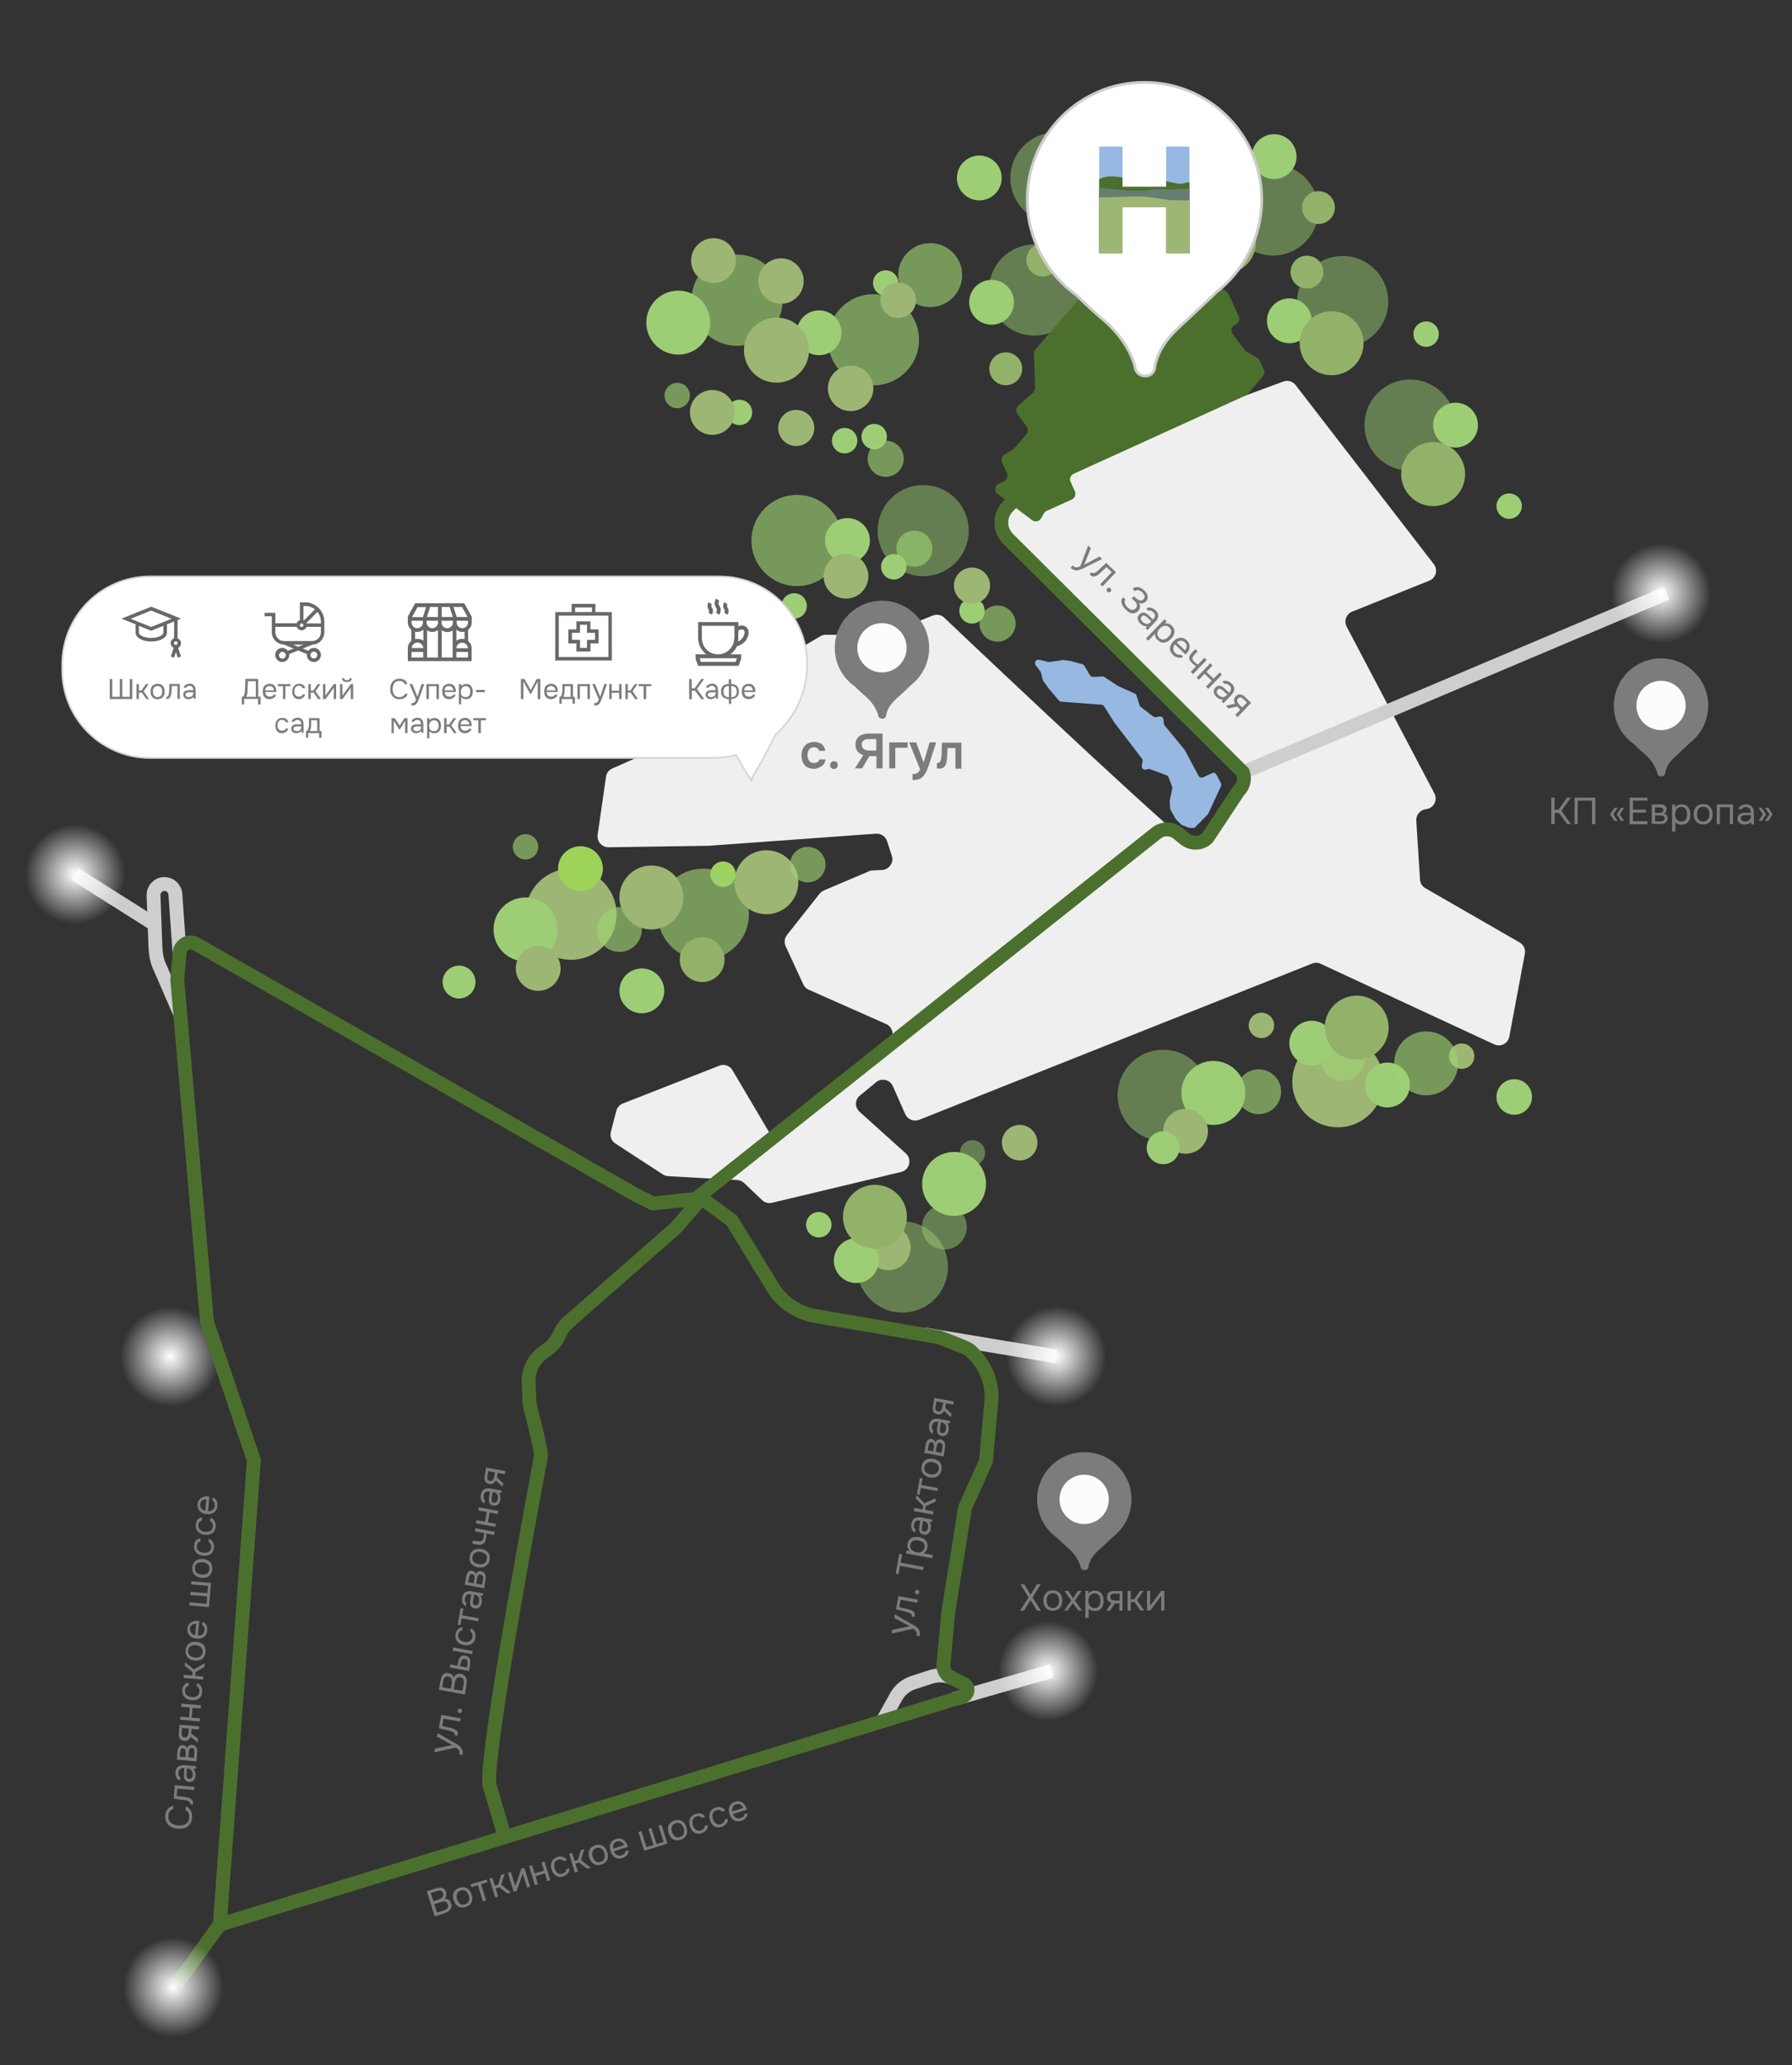 <?xml version="1.0" encoding="UTF-8"?> <svg xmlns="http://www.w3.org/2000/svg" xmlns:xlink="http://www.w3.org/1999/xlink" version="1.1" id="Слой_1" x="0px" y="0px" width="1200px" height="1382px" viewBox="0 0 1200 1382" style="enable-background:new 0 0 1200 1382;" xml:space="preserve"><rect x="0" y="0" width="1200" height="1382" fill="#333333" stroke="none"/> <style type="text/css"> .st0{fill:none;stroke:#CECECE;stroke-width:9.286;stroke-miterlimit:10;} .st1{fill:#9EB673;} .st2{opacity:0.47;fill:#9ED273;} .st3{opacity:0.64;fill:#9ED273;} .st4{fill:#9DCE76;} .st5{fill:#93B269;} .st6{fill:#EFEFEF;} .st7{fill:#96B8E1;} .st8{fill:url(#SVGID_1_);} .st9{fill:#9ED359;} .st10{fill:#FFFFFF;stroke:#D6D6D6;stroke-width:1.135;stroke-miterlimit:10;} .st11{fill:#FCFCFC;} .st12{fill:#686867;} .st13{fill:none;stroke:#4B702E;stroke-width:9.286;stroke-miterlimit:10;} .st14{fill:url(#SVGID_00000115474032067609839410000004074523755994137268_);} .st15{fill:url(#SVGID_00000078728892901367333470000012241015445860291456_);} .st16{fill:url(#SVGID_00000105418418743111649190000015557739428566316941_);} .st17{fill:#4B702E;} .st18{fill:url(#SVGID_00000147919716914833446190000017130085163768977547_);} .st19{fill:url(#SVGID_00000127045664472358874270000013809899499762520975_);} .st20{fill:#FFFFFF;stroke:#CCCCCC;stroke-width:1.845;stroke-miterlimit:10;} .st21{clip-path:url(#SVGID_00000107572612141545434580000006419427688241496469_);fill:#96B8E1;} .st22{clip-path:url(#SVGID_00000107572612141545434580000006419427688241496469_);fill:#4B702E;} .st23{clip-path:url(#SVGID_00000107572612141545434580000006419427688241496469_);fill:#667E72;} .st24{clip-path:url(#SVGID_00000107572612141545434580000006419427688241496469_);fill:#9EB673;} .st25{fill:#7C7C7C;} </style> <line class="st0" x1="638.7" y1="1137.1" x2="704.4" y2="1118.2"></line> <circle class="st1" cx="978.8" cy="706.8" r="8.5"></circle> <circle class="st1" cx="844.7" cy="686.2" r="8.5"></circle> <circle class="st2" cx="778.9" cy="733" r="30.5"></circle> <circle class="st1" cx="895.9" cy="723.9" r="30.5"></circle> <circle class="st3" cx="842.9" cy="730.6" r="15"></circle> <circle class="st4" cx="929.1" cy="726.1" r="15"></circle> <circle class="st3" cx="899.1" cy="708.3" r="15"></circle> <circle class="st4" cx="878.4" cy="698.1" r="15"></circle> <circle class="st4" cx="812.5" cy="731.4" r="21.4"></circle> <circle class="st5" cx="908.5" cy="687.7" r="21.4"></circle> <circle class="st3" cx="955" cy="711.6" r="21.4"></circle> <circle class="st1" cx="793.9" cy="757.1" r="15"></circle> <circle class="st4" cx="1014" cy="734.1" r="11.9"></circle> <circle class="st4" cx="778.9" cy="768.1" r="11"></circle> <path class="st6" d="M412,765.2l31.8,20.7c1.1,0.7,2.3,1.1,3.5,1.2l46.4,2.6c1.7,0.1,3.3,0.8,4.6,2l12,11.4c1.8,1.7,4.3,2.4,6.7,1.8 l86.4-20.6c5.7-1.3,7.5-8.5,3.2-12.4L575.6,744c-3.3-3-3.2-8.1,0.3-10.9l10.8-8.9c3.7-3,9.3-1.7,11.2,2.7l8.3,18.7 c1.6,3.6,5.7,5.2,9.3,3.8l263.2-104.6c1.8-0.7,3.9-0.7,5.7,0.2l116.2,53.9c4.3,2,9.3-0.6,10.1-5.2l10.4-55.4c0.6-3-0.8-6.1-3.5-7.6 l-63.1-36.3c-2.1-1.2-3.5-3.4-3.6-5.8l-2.5-39.4c-0.2-3.6,2.3-6.9,5.9-7.6l1.2-0.2c4.8-0.9,7.3-6.2,5-10.5l-58.7-111.5 c-2-3.8-0.3-8.5,3.7-10.1l51.6-20.7c4.5-1.8,6-7.3,3-11.1l-92.5-119.8c-1.9-2.5-5.3-3.5-8.2-2.4L754,294.3c-0.5,0.2-1,0.5-1.5,0.8 l-54.6,22.2c-1,0.7-9.5,11-10.1,12.1l-16.6,14.9c-1.4,2.7-0.9,6.1,1.2,8.3L833.1,517c1.7,2.8,1.2,6.5-1.1,8.8l-23.1,36.9 c-3.2,4.2-9.2,4.9-13.2,1.5c-33.4-27.4-163.9-151.3-163.9-151.3c-2-1.6-4.7-1.9-7.1-1l-31.5,12.5c-0.9,0.3-1.8,0.5-2.7,0.5 l-37.5-0.1c-1.3,0-2.6,0.3-3.7,1l-43.5,25.7c-2,1.2-4.4,1.3-6.5,0.4l0,0c-2.7-1.1-5.7-0.6-7.8,1.4l-47.9,45.6 c-0.6,0.6-1.3,1-2.1,1.4l-31.5,14c-2.3,1-3.9,3.1-4.2,5.6l-5.6,38.8c-0.6,4.4,2.8,8.3,7.3,8.3l66.8-1c0.1,0,0.3,0,0.4,0l111.9-8.1 c3.3-0.2,6.4,1.8,7.4,5l3.2,9.8c1.5,4.5-1.8,9.2-6.5,9.5l-6.4,0.3c-0.9,0-1.7,0.2-2.5,0.6l-30.1,12.8c-1.1,0.5-2.1,1.2-2.9,2.2 l-21.8,27.6c-1.7,2.1-2,5-0.9,7.5l11.8,25.5c0.7,1.6,2,2.9,3.6,3.6l51.9,23c4.8,2.1,5.8,8.5,1.9,12l-69.1,62.2 c-3.4,3.1-8.7,2.2-11.1-1.7l-24.6-41.6c-1.8-3.1-5.6-4.4-8.9-3L417,738.5c-2.1,0.8-3.7,2.7-4.3,4.9l-3.6,13.9 C408.2,760.3,409.4,763.5,412,765.2z"></path> <path class="st7" d="M800.7,553.2l8-8.1c0.2-0.2,0.3-0.4,0.4-0.6l8.5-18.3c0.3-0.6,0.3-1.4,0-2l-3-5.8c-0.6-1.1-1.8-1.5-2.9-1 l-6.2,2.8c-1.1,0.5-2.4,0-2.9-1l-9.3-17.4c-0.1-0.1-0.2-0.3-0.3-0.4l-13.1-15.9c-0.3-0.3-0.5-0.7-0.5-1.2l-0.3-2.8 c-0.1-1.3-1.3-2.2-2.6-2l-2.7,0.4c-0.6,0.1-1.2-0.1-1.7-0.5l-8.2-6.3c-0.4-0.3-0.6-0.7-0.8-1.1l-2-6.5c-0.2-0.6-0.6-1.2-1.3-1.4 l-10.9-4.9c-0.1,0-0.2-0.1-0.3-0.2l-9.1-5.9c-0.4-0.3-0.9-0.4-1.3-0.4L732,453c-0.8,0-1.6-0.4-2.1-1.1l-3.8-6.4 c-0.3-0.5-0.8-0.9-1.3-1l-7.6-2.1c-0.1,0-0.2-0.1-0.3-0.1l-4.7-0.6c-0.2,0-0.4,0-0.6,0l-8.6,1.3c-0.3,0-0.6,0-0.9,0l-6.2-1.5 c-2.1-0.5-3.6,1.9-2.4,3.6l3.2,4.3c0.2,0.2,0.3,0.5,0.4,0.8l1.2,4.8c0.1,0.3,0.2,0.5,0.4,0.8l3.9,5.4c0,0,0.1,0.1,0.1,0.1l6.4,7.5 c0.4,0.5,1,0.7,1.6,0.8l26.9,2c0.7,0.1,1.4,0.4,1.8,1.1l6.4,10.2c0,0.1,0.1,0.1,0.1,0.2l18.8,24.6c0.4,0.5,0.5,1.2,0.4,1.8l-0.5,2.9 c-0.3,1.7,1.3,3.1,3,2.6l0.9-0.3c0.5-0.2,1-0.2,1.5,0l11.2,4.1c0.6,0.2,1.1,0.7,1.3,1.3l2.4,6.3c0.2,0.4,0.2,0.8,0.1,1.3l-1.7,8.2 c0,0.2-0.1,0.4,0,0.6l0.3,4.5c0,0.3,0.1,0.7,0.3,1l3.3,5.9c0.1,0.2,0.2,0.4,0.4,0.5l3.3,3.3c0.2,0.2,0.5,0.4,0.8,0.5l4,1.6 c0.2,0.1,0.5,0.2,0.7,0.2l2.8,0.1C799.7,553.9,800.3,553.7,800.7,553.2z"></path> <radialGradient id="SVGID_1_" cx="113.967" cy="907.878" r="33.5" gradientUnits="userSpaceOnUse"> <stop offset="0" style="stop-color:#FFFFFF"></stop> <stop offset="0.857" style="stop-color:#FFFFFF;stop-opacity:0.143"></stop> <stop offset="1" style="stop-color:#FFFFFF;stop-opacity:0"></stop> </radialGradient> <circle class="st8" cx="114" cy="907.9" r="33.5"></circle> <circle class="st9" cx="484.2" cy="585" r="8.5"></circle> <circle class="st3" cx="351.9" cy="566.7" r="8.5"></circle> <circle class="st1" cx="382.4" cy="611.8" r="30.5"></circle> <circle class="st3" cx="471" cy="611.8" r="30.5"></circle> <circle class="st9" cx="388.7" cy="581.3" r="15"></circle> <circle class="st5" cx="470.2" cy="642.2" r="15"></circle> <circle class="st3" cx="414.8" cy="622" r="15"></circle> <circle class="st4" cx="429.8" cy="663.1" r="15"></circle> <circle class="st4" cx="351.9" cy="622" r="21.4"></circle> <circle class="st1" cx="436.2" cy="600.6" r="21.4"></circle> <circle class="st1" cx="513.2" cy="590.4" r="21.4"></circle> <circle class="st1" cx="360.4" cy="648.1" r="15"></circle> <circle class="st3" cx="540.9" cy="578.6" r="11.9"></circle> <circle class="st4" cx="307.4" cy="657.2" r="11"></circle> <circle class="st2" cx="651.2" cy="771.5" r="8.5"></circle> <circle class="st4" cx="548.3" cy="819.6" r="8.5"></circle> <circle class="st2" cx="785.9" cy="159.5" r="30.5"></circle> <circle class="st2" cx="692.7" cy="194.1" r="30.5"></circle> <circle class="st2" cx="852.4" cy="140.5" r="30.5"></circle> <circle class="st2" cx="899.1" cy="201.8" r="30.5"></circle> <circle class="st2" cx="944.2" cy="284.5" r="30.5"></circle> <circle class="st2" cx="707.1" cy="119.1" r="30.5"></circle> <circle class="st2" cx="618.2" cy="355.1" r="30.5"></circle> <circle class="st2" cx="604.3" cy="847.9" r="30.5"></circle> <circle class="st4" cx="863.4" cy="214.7" r="15"></circle> <circle class="st4" cx="974.7" cy="284.5" r="15"></circle> <circle class="st4" cx="664" cy="202.3" r="15"></circle> <circle class="st4" cx="732.3" cy="183.3" r="15"></circle> <circle class="st4" cx="853.2" cy="104.8" r="15"></circle> <circle class="st2" cx="632.4" cy="821.2" r="15"></circle> <circle class="st1" cx="594.8" cy="835" r="15"></circle> <circle class="st4" cx="573.4" cy="843.6" r="15"></circle> <circle class="st5" cx="819.7" cy="161.9" r="21.4"></circle> <circle class="st5" cx="891.7" cy="229.7" r="21.4"></circle> <circle class="st5" cx="755.4" cy="111.2" r="21.4"></circle> <circle class="st5" cx="959.7" cy="317.3" r="21.4"></circle> <circle class="st5" cx="585.9" cy="814.3" r="21.4"></circle> <circle class="st4" cx="638.9" cy="792.3" r="21.4"></circle> <circle class="st4" cx="788.1" cy="164.1" r="15"></circle> <circle class="st4" cx="655.8" cy="119.1" r="15"></circle> <circle class="st4" cx="738.1" cy="134.1" r="15"></circle> <circle class="st1" cx="682.8" cy="764.7" r="11.9"></circle> <circle class="st5" cx="777.5" cy="157.4" r="11"></circle> <circle class="st5" cx="673.5" cy="246.8" r="11"></circle> <circle class="st5" cx="875.2" cy="182.1" r="11"></circle> <circle class="st5" cx="698.3" cy="174" r="11"></circle> <circle class="st5" cx="882.9" cy="138.9" r="11"></circle> <circle class="st4" cx="593.1" cy="189.4" r="8.5"></circle> <circle class="st4" cx="785.9" cy="72.6" r="8.5"></circle> <circle class="st4" cx="955" cy="223.6" r="8.5"></circle> <circle class="st4" cx="1010.6" cy="338.7" r="8.5"></circle> <circle class="st3" cx="453.5" cy="264.7" r="8.5"></circle> <circle class="st4" cx="495.2" cy="276" r="8.5"></circle> <circle class="st4" cx="565.6" cy="294.9" r="8.5"></circle> <circle class="st4" cx="585.4" cy="292.2" r="8.5"></circle> <circle class="st4" cx="531.8" cy="405.5" r="8.5"></circle> <circle class="st4" cx="598.5" cy="379.3" r="8.5"></circle> <circle class="st4" cx="650.9" cy="408.8" r="8.5"></circle> <circle class="st3" cx="493.6" cy="200.9" r="30.5"></circle> <circle class="st3" cx="584.9" cy="227.4" r="30.5"></circle> <circle class="st3" cx="533.7" cy="361.7" r="30.5"></circle> <circle class="st1" cx="477.8" cy="174.4" r="15"></circle> <circle class="st1" cx="569.6" cy="259.9" r="15.2"></circle> <circle class="st4" cx="548.5" cy="222.7" r="15"></circle> <circle class="st4" cx="567.5" cy="361.7" r="15"></circle> <circle class="st1" cx="523" cy="188.1" r="15.2"></circle> <circle class="st4" cx="454.2" cy="215.9" r="21.4"></circle> <circle class="st1" cx="520" cy="234.3" r="21.8"></circle> <circle class="st3" cx="622.9" cy="184.1" r="21.4"></circle> <circle class="st1" cx="533.2" cy="286.4" r="12.1"></circle> <circle class="st1" cx="650.9" cy="391.9" r="12.1"></circle> <circle class="st3" cx="593.1" cy="307" r="12.1"></circle> <circle class="st3" cx="612.3" cy="367.2" r="12.1"></circle> <circle class="st3" cx="668" cy="417.3" r="12.1"></circle> <circle class="st1" cx="477" cy="276" r="15"></circle> <circle class="st1" cx="566.5" cy="385.6" r="15"></circle> <circle class="st1" cx="601.5" cy="200.9" r="11.9"></circle> <path class="st10" d="M481.8,385.8H100.4c-32.4,0-58.7,26.3-58.7,58.7v4c0,32.4,26.3,58.7,58.7,58.7h377.4c5.3,0,10.4-0.7,15.3-1.9 c5.3,10,9.6,16.5,9.6,16.5S511,509,519,491.9c13.2-11.5,21.5-28.4,21.5-47.3v0C540.6,412.1,514.3,385.8,481.8,385.8z"></path> <circle class="st11" cx="721.3" cy="1002.3" r="16.5"></circle> <g> <path class="st12" d="M398.7,409.6v-5.5h-15.9v5.5h-11v32.4h37.9v-32.4H398.7z M385.1,406.5h11.3v3.1h-11.3V406.5z M407.4,439.7 h-33.2V412h33.2V439.7z"></path> <path class="st12" d="M386,436h9.4v-5.4h5.4v-9.4h-5.4v-5.4H386v5.4h-5.4v9.4h5.4L386,436L386,436z M383,428.2v-4.7h5.4v-5.4h4.7 v5.4h5.4v4.7h-5.4v5.4h-4.7v-5.4H383z"></path> </g> <g> <path class="st12" d="M501,421.5c-0.5-1.5-1.8-2.5-3.2-2.8c-1.1-0.2-2.3-0.1-3.3,0.4v-2.8h-27V427c0,4.5,2.2,8.4,5.5,10.9h-7.2v2.9 l1.7,4.8h27.1l1.7-4.8v-2.9h-7.2c1.9-1.4,3.4-3.2,4.3-5.3c2.2-0.6,4.6-2.2,5.9-3.7C500.6,426.9,501.9,424,501,421.5z M493.4,440.5 l-0.8,2.4h-23.3l-0.8-2.4H493.4z M491.7,427c0,6-4.9,10.9-10.9,10.9S470,433,470,427v-8.2h21.8V427z M497,427.2 c-0.6,0.8-1.7,1.6-2.8,2.2c0.1-0.7,0.2-1.5,0.2-2.3v-5c0.8-0.7,1.9-1,2.9-0.8c0.5,0.1,1,0.5,1.2,1.1C499,423.9,498,425.9,497,427.2 z"></path> <path class="st12" d="M474.5,410L474.5,410l2.2,1.4c0.6-1,1.3-3.1-0.1-5c-0.6-0.8,0-1.9,0.1-2l0,0l-2.2-1.4c-0.6,1-1.3,3.1,0.1,5 C475.1,408.9,474.5,409.9,474.5,410z"></path> <path class="st12" d="M479.5,410L479.5,410l2.2,1.4c0.1-0.1,2.1-3.3-0.1-6.2c-1-1.4,0-3.1,0.1-3.2l0,0l-2.2-1.4 c-0.1,0.1-2.1,3.3,0.1,6.2C480.6,408.2,479.5,409.9,479.5,410z"></path> <path class="st12" d="M485,410L485,410l2.2,1.4c0.6-1,1.3-3.1-0.1-5c-0.6-0.8,0-1.9,0.1-2l0,0l-2.2-1.4c-0.6,1-1.3,3.1,0.1,5 C485.7,408.9,485.1,409.9,485,410z"></path> </g> <path class="st12" d="M209.2,431.4c4.4-0.1,8-3.8,8-8.3c0-0.7,0-6.2,0-7.1c0-7.1-5.8-12.9-12.9-12.9h-3.5l0,11.9 c-1,0.4-1.8,1.1-2.1,2.1h-14.3v-7h-7.2v2.3h4.8v10.6c0,4.5,3.6,8.2,8,8.3l6.5,2.7l-3.7,1.5c-0.9-1.1-2.2-1.9-3.8-1.9 c-2.6,0-4.7,2.1-4.7,4.7s2.1,4.7,4.7,4.7c2.6,0,4.7-2.1,4.7-4.7c0-0.2,0-0.4,0-0.6l5.9-2.4l5.9,2.4c0,0.2,0,0.4,0,0.6 c0,2.6,2.1,4.7,4.7,4.7s4.7-2.1,4.7-4.7s-2.1-4.7-4.7-4.7c-1.5,0-2.9,0.7-3.8,1.9l-3.7-1.5L209.2,431.4z M189.1,440.8 c-1.3,0-2.3-1.1-2.3-2.3s1.1-2.3,2.3-2.3s2.3,1.1,2.3,2.3S190.4,440.8,189.1,440.8z M210.2,436.1c1.3,0,2.3,1.1,2.3,2.3 s-1.1,2.3-2.3,2.3s-2.3-1.1-2.3-2.3S208.9,436.1,210.2,436.1z M214.9,417.2h-9.6c0-0.1-0.1-0.2-0.1-0.3l7.4-7.4 c1.4,1.8,2.3,4.1,2.3,6.6V417.2z M204.3,405.5c2.5,0,4.8,0.9,6.6,2.3l-7.4,7.4c-0.1-0.1-0.2-0.1-0.3-0.1l0-9.6H204.3z M202,417.2 c0.6,0,1.2,0.5,1.2,1.2s-0.5,1.2-1.2,1.2s-1.2-0.5-1.2-1.2S201.3,417.2,202,417.2z M184.4,423.1v-3.6h14.3c0.5,1.4,1.8,2.3,3.3,2.3 s2.8-1,3.3-2.3h9.6v3.6c0,3.3-2.6,5.9-5.9,5.9h-18.8C187,429.1,184.4,426.4,184.4,423.1z M196.2,431.4h6.9l-3.5,1.4L196.2,431.4z"></path> <path class="st12" d="M315.9,416.6v-3.9l-5-9h-32.9l-4.9,8.9v3.9c0,2,0.9,3.7,2.3,4.9v7.5c-1.4,1.1-2.3,2.8-2.3,4.8h0v8.7h42.7v-8.7 h0c0-1.9-0.9-3.6-2.3-4.8v-7.5C315,420.3,315.9,418.6,315.9,416.6z M305.6,440v-3.7h7.8v3.7H305.6z M275.6,440v-3.7h7.8v3.7H275.6z M279.6,430c2.1,0,3.8,1.7,3.9,3.7h-7.8C275.7,431.7,277.5,430,279.6,430z M299.5,420.4c-1,0-2-0.4-2.7-1.1s-1.1-1.7-1.1-2.7v-1.2 h7.6v1.2C303.3,418.7,301.6,420.4,299.5,420.4z M285.7,416.6v-1.2h7.6v1.2c0,2.1-1.7,3.8-3.8,3.8 C287.4,420.4,285.7,418.7,285.7,416.6z M295.8,412.9v-6.7h5.3l2.1,6.7H295.8z M293.3,412.9h-7.4l2.1-6.7h5.3V412.9z M305.8,416.6 v-1.2h7.6v1.2c0,2.1-1.7,3.8-3.8,3.8c-1,0-2-0.4-2.7-1.1S305.8,417.6,305.8,416.6z M305.8,412.9L305.8,412.9L305.8,412.9l-2.1-6.7 h5.7l3.7,6.7H305.8z M285.3,406.3l-2.1,6.7v0l-7.3,0l3.7-6.7L285.3,406.3L285.3,406.3z M275.6,415.4h7.6v1.2c0,2.1-1.7,3.8-3.8,3.8 c-2.1,0-3.8-1.7-3.8-3.8V415.4z M305.6,433.8c0.1-2.1,1.8-3.7,3.9-3.7c2.1,0,3.8,1.7,3.9,3.7H305.6z M278,422.7 c0.5,0.1,1,0.2,1.5,0.2c1.5,0,2.9-0.6,4-1.5v7.4c-1.1-0.8-2.4-1.3-3.9-1.3c-0.6,0-1.1,0.1-1.6,0.2V422.7z M286,421.8 c1,0.7,2.2,1.1,3.5,1.1c1.4,0,2.7-0.5,3.8-1.3V440H286V421.8z M295.8,440v-18.3c1.1,0.8,2.4,1.3,3.8,1.3c1.3,0,2.5-0.4,3.5-1.1V440 L295.8,440L295.8,440z M311.1,427.7c-0.5-0.1-1-0.2-1.6-0.2c-1.5,0-2.8,0.5-3.9,1.3v-7.4c1.1,1,2.5,1.5,4,1.5c0.5,0,1-0.1,1.5-0.2 V427.7z"></path> <g> <g> <path class="st12" d="M121.2,430.5c0-1.5-1-2.8-2.3-3.3V415l2.4-1l-20-8l-20,8l9.5,3.8v5.6c0,1.7,1.2,3.3,3.4,4.4 c1.9,1,4.5,1.5,7.1,1.5s5.2-0.5,7.1-1.5c2.2-1.1,3.4-2.6,3.4-4.4v-5.6l4.8-1.9v11.2c-1.4,0.5-2.3,1.8-2.3,3.3c0,1.4,0.8,2.6,2,3.2 l-1.9,5.8l2.2,0.7l1.2-3.7l1.2,3.7l2.2-0.7l-1.9-5.8C120.4,433.1,121.2,431.8,121.2,430.5z M109.4,423.4c0,1.7-3.5,3.5-8.2,3.5 s-8.2-1.9-8.2-3.5v-4.6l8.2,3.3l8.2-3.3L109.4,423.4L109.4,423.4z M101.2,419.6l-13.7-5.5l13.7-5.5l13.7,5.5L101.2,419.6z M117.7,431.6c-0.6,0-1.2-0.5-1.2-1.2s0.5-1.2,1.2-1.2s1.2,0.5,1.2,1.2S118.3,431.6,117.7,431.6z"></path> </g> </g> <path class="st0" d="M590.3,1153l9.8-17.6c2.5-4.5,6.6-7.8,11.5-9.4l11.7-3.8c4.7-1.5,9.7-1.3,14.2,0.7"></path> <path class="st13" d="M338,1229.4l-10-34.1c-5-13,34.2-220.6,34.2-220.6c0.7-3.6-6.7-31.3-6.7-31.3c-0.6-1.9-0.9-3.8-1-5.8 l-0.5-12.5c-0.3-8.5,3.9-16.4,11-20.9l0.4-0.3c4.1-2.6,7.3-6.3,9.2-10.8v0c1.4-3.3,3.5-6.2,6.2-8.5l70.4-61.7 c0.8-0.7,1.6-1.5,2.3-2.3l16.3-18.8"></path> <path class="st0" d="M120.6,678.4l-14.7-33.8c-1.1-3.3-1.6-6.8-1.8-10.3l-1.3-35.1c-0.1-4.2,3.2-7.6,7.3-7.6h0 c3.7,0,6.7,2.7,7.3,6.3l2.8,39.5"></path> <line class="st0" x1="102.7" y1="618.1" x2="50.3" y2="585"></line> <circle class="st11" cx="1110.9" cy="473.2" r="16.5"></circle> <line class="st0" x1="832.3" y1="516.9" x2="1116" y2="397"></line> <path class="st13" d="M463.8,804c0.2-0.2,310.2-246.2,310.2-246.2c4.2-3.6,10.4-3.7,14.7-0.2l4.7,3.8c4.5,3.6,10.9,3.4,15.1-0.6 l20.8-31.4c3.4-3.2,4.6-8.1,3-12.5L675.1,360.6c-6-5.9-6.1-15.6-0.2-21.6c16.2-16.8,24.4-22.6,27.1-25.3"></path> <radialGradient id="SVGID_00000129189170293845788750000017424655937858588064_" cx="50.321" cy="585.019" r="33.5" gradientUnits="userSpaceOnUse"> <stop offset="0" style="stop-color:#FFFFFF"></stop> <stop offset="0.857" style="stop-color:#FFFFFF;stop-opacity:0.143"></stop> <stop offset="1" style="stop-color:#FFFFFF;stop-opacity:0"></stop> </radialGradient> <circle style="fill:url(#SVGID_00000129189170293845788750000017424655937858588064_);" cx="50.3" cy="585" r="33.5"></circle> <radialGradient id="SVGID_00000132057488906394926010000005516571552715466147_" cx="701.931" cy="1118.204" r="33.5" gradientUnits="userSpaceOnUse"> <stop offset="0" style="stop-color:#FFFFFF"></stop> <stop offset="0.857" style="stop-color:#FFFFFF;stop-opacity:0.143"></stop> <stop offset="1" style="stop-color:#FFFFFF;stop-opacity:0"></stop> </radialGradient> <circle style="fill:url(#SVGID_00000132057488906394926010000005516571552715466147_);" cx="701.9" cy="1118.2" r="33.5"></circle> <radialGradient id="SVGID_00000013894806612627361210000010545334846642121607_" cx="1112.314" cy="396.978" r="33.5" gradientUnits="userSpaceOnUse"> <stop offset="0" style="stop-color:#FFFFFF"></stop> <stop offset="0.857" style="stop-color:#FFFFFF;stop-opacity:0.143"></stop> <stop offset="1" style="stop-color:#FFFFFF;stop-opacity:0"></stop> </radialGradient> <circle style="fill:url(#SVGID_00000013894806612627361210000010545334846642121607_);" cx="1112.3" cy="397" r="33.5"></circle> <path class="st17" d="M718.9,317.1l115.4-52.5c0.6-0.3,1.1-0.6,1.5-1.1l9.9-11.8c1-1.2,1.3-2.9,0.6-4.4l-2.7-5.9 c-0.4-0.8-0.9-1.4-1.7-1.9l-7.3-4.3c-0.5-0.3-0.9-0.6-1.2-1.1l-7.9-10.5c-1.6-2.2-0.8-5.3,1.8-6.4l0,0c2.2-0.9,3.2-3.4,2.2-5.6 l-6.7-14.6c-0.3-0.6-0.8-1.2-1.3-1.6l-14.7-10.8c-0.3-0.2-0.7-0.4-1-0.6l-35.2-12.9c-0.5-0.2-1-0.3-1.5-0.3l-14.3,0.4 c-1,0-1.9,0.4-2.6,1l-20.4,17.3c-0.2,0.1-0.3,0.3-0.5,0.5l-37.9,43.8c-0.7,0.8-1,1.8-1,2.9l0.7,22.8c0,1.3-0.5,2.5-1.4,3.3l-9.7,8.5 c-1.6,1.4-1.9,3.8-0.7,5.6l6.2,8.6c1.1,1.6,1,3.7-0.2,5.1l-7.9,9.2c-0.3,0.3-0.6,0.6-1,0.9l-5.7,3.4c-1.8,1.1-2.5,3.4-1.7,5.3 l3.3,7.2c1,2.1,0,4.6-2.1,5.5l-3.3,1.5c-2.9,1.3-3.3,5.2-0.8,7.1l23,17.4c2,1.5,4.9,0.9,6.1-1.3l1.8-3.2c0.4-0.8,1.1-1.4,1.9-1.7 l16.8-7.6c2.1-1,3-3.4,2.1-5.5l-2.8-6.2C715.9,320.5,716.8,318.1,718.9,317.1z"></path> <line class="st0" x1="618.9" y1="893" x2="707.3" y2="907.7"></line> <path class="st13" d="M118.3,1327.9l28.8-39.9l497.5-152.6c4.1-1.3,4.5-6.9,0.6-8.7l-8.2-3.9c-3.5-1.7-5.6-5.3-5.2-9.2l3.2-34.7 l11.2-69.8l14.1-31.5c0,0,1.6-19.4,3.5-39.3c1.3-13.5-4.5-26.4-14.9-35.1c0,0-0.1-0.1-0.1-0.1c-0.9-0.9-20-8.2-20-8.2L546,880.7 c-11.9-2-22.3-9.1-28.6-19.3l-27.2-44.5l-20.3-15l-32.6,3.5l-12.4-6.2L131.3,631.7c-4.7-2.7-10.5,0.4-11,5.7l-1.6,18.2l19.9,228.9 l31.4,92.8c0,0-22.5,305.8-22.8,310.6"></path> <radialGradient id="SVGID_00000127024661987762412760000005815583262567711151_" cx="707.333" cy="907.651" r="33.5" gradientUnits="userSpaceOnUse"> <stop offset="0" style="stop-color:#FFFFFF"></stop> <stop offset="0.857" style="stop-color:#FFFFFF;stop-opacity:0.143"></stop> <stop offset="1" style="stop-color:#FFFFFF;stop-opacity:0"></stop> </radialGradient> <circle style="fill:url(#SVGID_00000127024661987762412760000005815583262567711151_);" cx="707.3" cy="907.7" r="33.5"></circle> <radialGradient id="SVGID_00000127035050176099330790000001904993994354838694_" cx="115.967" cy="1329.871" r="33.5" gradientUnits="userSpaceOnUse"> <stop offset="0" style="stop-color:#FFFFFF"></stop> <stop offset="0.857" style="stop-color:#FFFFFF;stop-opacity:0.143"></stop> <stop offset="1" style="stop-color:#FFFFFF;stop-opacity:0"></stop> </radialGradient> <circle style="fill:url(#SVGID_00000127035050176099330790000001904993994354838694_);" cx="116" cy="1329.9" r="33.5"></circle> <g> <g> <g> <g> <path class="st20" d="M814.6,195.5c18.4-14.4,30.3-36.8,30.3-61.9c0-43.4-35.2-78.5-78.5-78.5c-43.4,0-78.5,35.2-78.5,78.5 c0,26.4,13,49.7,33,64c5.6,5.5,11.9,11.4,18,16.5c14.1,11.9,20,25.9,21.1,31.4c0.2,2,1.8,6.1,6.9,6.1c5.1,0,6.4-4.1,6.4-6.1 c2.5-12.5,9.4-20.6,21.6-31.4C801.2,208.2,808.4,201.5,814.6,195.5z"></path> </g> </g> </g> <g> <g> <defs> <path id="SVGID_00000122678335626537666980000015176625978981749933_" d="M796.5,169.5h-15.6v-30.8h-29.2v30.8h-15.6V98.1h15.6 V125h29.2V98.1h15.6V169.5z"></path> </defs> <clipPath id="SVGID_00000071553669526737414930000002182507398529460871_"> <use xlink:href="#SVGID_00000122678335626537666980000015176625978981749933_" style="overflow:visible;"></use> </clipPath> <path style="clip-path:url(#SVGID_00000071553669526737414930000002182507398529460871_);fill:#96B8E1;" d="M693.1,91.9v41.8 c3.2-0.3,7.8-0.7,8.8-0.8c4.6-0.7,10.3,0,15.1-0.2c4.9-0.2,10,0.5,14.9,0c3.6-0.4,6.9-1,10.5-1c2.9,0,5.7,0.1,8.6,0.2 c6.4,0.2,12-0.5,18.2-2.2c6.4-1.7,13.9-0.2,20.6,0.7c6.7,0.9,13.2,0.7,19.9,0.6c4.2,0,8.2,1.3,12.3,1.3c1.9,0,3.8-0.5,5.7-0.8 c2.5-0.3,5-0.6,7.4-0.8c3.7-0.3,7.4,1,11,0.9c1.7,0,3.4-0.1,5-0.2c6.4-0.4,13.8,1.2,20.3,0.5v3.1h0V91.9H693.1z"></path> <path style="clip-path:url(#SVGID_00000071553669526737414930000002182507398529460871_);fill:#4B702E;" d="M839.9,223.5V122.6 c-6.5,0.9-13.9-1.4-20.3-0.8c-1.6,0.2-3.3,0.3-5,0.3c-3.7,0.1-7.3-1.8-11-1.4c-2.4,0.3-4.9,0.8-7.4,1.2c-1.9,0.3-3.8,1.1-5.7,1.1 c-4.1-0.1-8.1-1.9-12.3-1.9c-6.7,0.1-13.3,0.4-19.9-0.9c-6.6-1.3-14.2-3.6-20.6-1c-6.2,2.4-11.9,3.5-18.2,3.1 c-2.9-0.1-5.7-0.3-8.6-0.3c-3.7,0-7,0.8-10.5,1.4c-4.8,0.8-10-0.2-14.9,0c-4.8,0.3-10.5-0.7-15.1,0.3c-0.9,0.2-5.5,0.7-8.8,1.2 v98.5H839.9z"></path> <path style="clip-path:url(#SVGID_00000071553669526737414930000002182507398529460871_);fill:#667E72;" d="M839.9,215.9v-86.8 c-11.2-0.8-22.6-2.6-33.7-2.6c-6.3,0-12.5-0.4-18.7,0.3c-5.6,0.6-9.8-1.1-15.4,0c-9.2,1.8-21.3,0.5-30.9-0.6 c-6.5-0.8-64.3-4.5-79.7-4.6v94.3H839.9z"></path> <path style="clip-path:url(#SVGID_00000071553669526737414930000002182507398529460871_);fill:#9EB673;" d="M839.9,132.7 c-9.7,0.2-18.9,0.7-28.5,1.3c-8,0.6-16.2,0-24.2,0c-7.9,0-15.5-2.4-23.4-2.5c-11.6-0.1-23.2,0.8-34.8,0.8 c-11.7,0-23.5-0.3-35.2,0.5c-6.6,0.4-28.3-4.6-32.3-1.3v80.5h178.3V132.7z"></path> </g> </g> </g> <g> <g> <path class="st25" d="M1131.7,497.1c7.4-5.8,12.2-14.8,12.2-24.9c0-17.4-14.1-31.6-31.6-31.6c-17.4,0-31.6,14.1-31.6,31.6 c0,10.6,5.2,20,13.3,25.7c2.3,2.2,4.8,4.6,7.2,6.6c5.7,4.8,8,10.4,8.5,12.6c0.1,0.8,0.7,2.5,2.8,2.5c2.1,0,2.6-1.6,2.6-2.5 c1-5,3.8-8.3,8.7-12.6C1126.3,502.2,1129.2,499.5,1131.7,497.1z"></path> </g> <circle class="st11" cx="1112.3" cy="472.1" r="16.5"></circle> </g> <g> <g> <path class="st25" d="M610,458.5c7.4-5.8,12.2-14.8,12.2-24.9c0-17.4-14.1-31.6-31.6-31.6c-17.4,0-31.6,14.1-31.6,31.6 c0,10.6,5.2,20,13.3,25.7c2.3,2.2,4.8,4.6,7.2,6.6c5.7,4.8,8,10.4,8.5,12.6c0.1,0.8,0.7,2.5,2.8,2.5c2.1,0,2.6-1.6,2.6-2.5 c1-5,3.8-8.3,8.7-12.6C604.7,463.6,607.6,460.9,610,458.5z"></path> </g> <circle class="st11" cx="590.6" cy="433.5" r="16.5"></circle> </g> <g> <g> <path class="st25" d="M745.5,1028.3c7.4-5.8,12.2-14.8,12.2-24.9c0-17.4-14.1-31.6-31.6-31.6c-17.4,0-31.6,14.1-31.6,31.6 c0,10.6,5.2,20,13.3,25.7c2.3,2.2,4.8,4.6,7.2,6.6c5.7,4.8,8,10.4,8.5,12.6c0.1,0.8,0.7,2.5,2.8,2.5c2.1,0,2.6-1.6,2.6-2.5 c1-5,3.8-8.3,8.7-12.6C740.1,1033.4,743,1030.7,745.5,1028.3z"></path> </g> <circle class="st11" cx="726" cy="1003.4" r="16.5"></circle> </g> <g> <g> <path class="st25" d="M73.5,467.8v-13.4h1.7v11.9h5v-11.9h1.7v11.9h5v-11.9h1.7v13.4H73.5z"></path> <path class="st25" d="M91.4,467.8v-10H93v4.3h1.7l3-4.3h1.8l-3.3,4.8l3.6,5.2H98l-3-4.3H93v4.3H91.4z"></path> <path class="st25" d="M105.5,467.9c-1.1,0-1.9-0.2-2.6-0.7c-0.7-0.4-1.2-1-1.6-1.8c-0.3-0.8-0.5-1.7-0.5-2.6c0-1,0.2-1.9,0.5-2.7 c0.3-0.8,0.9-1.4,1.6-1.8c0.7-0.4,1.6-0.7,2.7-0.7c1.1,0,1.9,0.2,2.6,0.7s1.2,1,1.6,1.8c0.3,0.8,0.5,1.7,0.5,2.7 c0,1-0.2,1.9-0.5,2.6c-0.4,0.8-0.9,1.4-1.6,1.8C107.4,467.7,106.5,467.9,105.5,467.9z M105.5,466.5c0.7,0,1.3-0.2,1.8-0.5 c0.5-0.3,0.8-0.8,1-1.3c0.2-0.6,0.3-1.2,0.3-1.9s-0.1-1.3-0.3-1.9c-0.2-0.6-0.6-1-1-1.3c-0.5-0.3-1.1-0.5-1.8-0.5 c-0.7,0-1.3,0.2-1.8,0.5c-0.5,0.3-0.8,0.8-1,1.3c-0.2,0.6-0.3,1.2-0.3,1.9s0.1,1.3,0.3,1.9c0.2,0.6,0.6,1,1,1.3 C104.2,466.3,104.7,466.5,105.5,466.5z"></path> <path class="st25" d="M111.4,467.8v-1.4c0.3,0,0.5-0.1,0.7-0.2c0.2-0.1,0.4-0.3,0.5-0.5c0.2-0.3,0.3-0.6,0.4-1.1s0.2-1,0.2-1.5 c0.1-0.6,0.1-1.2,0.1-1.8c0-0.6,0-1.2,0.1-1.8c0-0.6,0-1.2,0-1.8h7v10h-1.6v-8.6H115c0,0.4,0,0.9,0,1.3c0,0.4,0,0.9-0.1,1.3 c0,0.4,0,0.9-0.1,1.3c0,0.5-0.1,1.1-0.2,1.7c-0.1,0.6-0.3,1.2-0.6,1.7c-0.3,0.5-0.6,0.8-1,1C112.7,467.7,112.1,467.8,111.4,467.8z "></path> <path class="st25" d="M126.2,467.9c-0.5,0-0.9-0.1-1.3-0.2c-0.4-0.1-0.8-0.3-1.1-0.6s-0.6-0.6-0.8-0.9c-0.2-0.4-0.3-0.8-0.3-1.3 c0-0.6,0.1-1.1,0.3-1.4s0.5-0.7,0.8-0.9c0.4-0.2,0.8-0.4,1.2-0.5s1-0.2,1.5-0.2h2.9c0-0.6-0.1-1.1-0.2-1.5c-0.2-0.4-0.4-0.7-0.8-1 s-0.8-0.4-1.4-0.4c-0.4,0-0.7,0-1,0.1c-0.3,0.1-0.6,0.2-0.8,0.4c-0.2,0.2-0.4,0.4-0.5,0.7H123c0.1-0.5,0.3-0.8,0.5-1.2 c0.3-0.3,0.6-0.6,1-0.8s0.8-0.4,1.2-0.5c0.4-0.1,0.9-0.2,1.3-0.2c1,0,1.7,0.2,2.3,0.6c0.6,0.4,1,0.9,1.3,1.6 c0.3,0.7,0.4,1.5,0.4,2.5v5.4h-1.3l-0.1-1.3c-0.3,0.4-0.6,0.7-1,0.9c-0.4,0.2-0.8,0.3-1.2,0.4 C126.9,467.9,126.5,467.9,126.2,467.9z M126.3,466.5c0.6,0,1.2-0.1,1.6-0.3c0.5-0.2,0.8-0.5,1.1-0.9c0.3-0.4,0.4-0.9,0.4-1.5v-0.5 h-1.8c-0.4,0-0.8,0-1.2,0c-0.4,0-0.8,0.1-1.1,0.2c-0.3,0.1-0.6,0.2-0.8,0.5c-0.2,0.2-0.3,0.5-0.3,0.9c0,0.4,0.1,0.7,0.3,0.9 c0.2,0.2,0.5,0.4,0.8,0.5C125.6,466.4,126,466.5,126.3,466.5z"></path> </g> </g> <g> <g> <path class="st25" d="M161.9,471.5v-5.2c0.5,0,0.8-0.1,1-0.3s0.4-0.4,0.5-0.7c0.1-0.3,0.2-0.6,0.3-0.9c0.1-0.4,0.1-0.8,0.2-1.2 c0.1-0.4,0.1-0.9,0.1-1.3c0.1-1.3,0.2-2.5,0.2-3.8c0-1.3,0.1-2.5,0.1-3.8h8.6v11.9h1.6v5.2h-1.7v-3.7h-9.3v3.7H161.9z M165,466.3 h6.3v-10.4H166l-0.2,5.2c0,0.3,0,0.7,0,1.1c0,0.4-0.1,0.9-0.1,1.3c-0.1,0.5-0.1,0.9-0.2,1.4C165.3,465.4,165.2,465.8,165,466.3z"></path> <path class="st25" d="M180.6,467.9c-1.1,0-1.9-0.2-2.6-0.7c-0.7-0.4-1.2-1-1.6-1.8c-0.3-0.8-0.5-1.7-0.5-2.6c0-1,0.2-1.9,0.5-2.7 s0.9-1.4,1.6-1.8c0.7-0.4,1.6-0.7,2.6-0.7c0.7,0,1.4,0.1,2,0.4c0.6,0.3,1,0.7,1.4,1.1c0.4,0.5,0.6,1,0.8,1.6 c0.2,0.6,0.2,1.2,0.2,1.8c0,0.1,0,0.2,0,0.3s0,0.2,0,0.3h-7.4c0,0.6,0.2,1.1,0.4,1.6s0.6,0.8,1,1.1s1,0.4,1.7,0.4 c0.3,0,0.7,0,1-0.1c0.3-0.1,0.6-0.2,0.9-0.4c0.3-0.2,0.5-0.5,0.6-0.8h1.7c-0.2,0.6-0.4,1.2-0.9,1.6c-0.4,0.4-0.9,0.7-1.5,0.9 C181.8,467.8,181.2,467.9,180.6,467.9z M177.6,462h5.8c0-0.6-0.1-1.1-0.4-1.5c-0.2-0.4-0.6-0.8-1-1c-0.4-0.2-0.9-0.4-1.5-0.4 c-0.6,0-1.1,0.1-1.6,0.4c-0.4,0.3-0.8,0.6-1,1C177.7,461,177.6,461.5,177.6,462z"></path> <path class="st25" d="M189.5,467.8v-8.6H186v-1.4h8.5v1.4h-3.4v8.6H189.5z"></path> <path class="st25" d="M200.3,467.9c-1.1,0-1.9-0.2-2.6-0.7c-0.7-0.4-1.2-1-1.5-1.8c-0.3-0.8-0.5-1.6-0.5-2.6c0-1,0.2-1.8,0.5-2.6 c0.3-0.8,0.9-1.4,1.6-1.9c0.7-0.5,1.6-0.7,2.7-0.7c0.7,0,1.3,0.1,1.8,0.3c0.5,0.2,1,0.6,1.3,1c0.4,0.4,0.6,1,0.7,1.6h-1.7 c-0.2-0.6-0.5-1-0.9-1.2c-0.4-0.2-0.9-0.4-1.5-0.4c-0.8,0-1.4,0.2-1.8,0.5c-0.5,0.4-0.8,0.8-1,1.4s-0.3,1.2-0.3,1.8 c0,0.7,0.1,1.3,0.3,1.8c0.2,0.6,0.6,1,1,1.3s1,0.5,1.8,0.5c0.5,0,1-0.1,1.5-0.3c0.5-0.2,0.8-0.6,0.9-1.2h1.7 c-0.1,0.7-0.4,1.2-0.8,1.7c-0.4,0.4-0.9,0.8-1.5,1C201.5,467.8,200.9,467.9,200.3,467.9z"></path> <path class="st25" d="M206.5,467.8v-10h1.6v4.3h1.7l3-4.3h1.8l-3.3,4.8l3.6,5.2H213l-3-4.3h-1.9v4.3H206.5z"></path> <path class="st25" d="M216.3,467.8v-10h1.6v7.7c0.1-0.2,0.2-0.4,0.4-0.6c0.2-0.2,0.3-0.4,0.4-0.5l4.8-6.6h1.6v10h-1.6v-7.7 c-0.1,0.2-0.2,0.4-0.3,0.5c-0.1,0.2-0.2,0.3-0.3,0.5l-4.9,6.7H216.3z"></path> <path class="st25" d="M227.7,467.8v-10h1.6v7.7c0.1-0.2,0.2-0.4,0.4-0.6c0.2-0.2,0.3-0.4,0.4-0.5l4.8-6.6h1.6v10h-1.6v-7.7 c-0.1,0.2-0.2,0.4-0.3,0.5c-0.1,0.2-0.2,0.3-0.3,0.5l-4.9,6.7H227.7z M232.2,456.4c-1,0-1.8-0.2-2.3-0.6c-0.6-0.4-0.9-1.1-0.9-1.9 h1.5c0,0.4,0.2,0.8,0.5,1c0.3,0.2,0.7,0.3,1.3,0.3c0.5,0,1-0.1,1.3-0.3c0.3-0.2,0.5-0.5,0.5-1h1.5c0,0.5-0.2,1-0.4,1.4 c-0.3,0.4-0.6,0.7-1.1,0.9C233.4,456.3,232.9,456.4,232.2,456.4z"></path> <path class="st25" d="M189,490.7c-1.1,0-1.9-0.2-2.6-0.7c-0.7-0.4-1.2-1-1.5-1.8c-0.3-0.8-0.5-1.6-0.5-2.6c0-1,0.2-1.8,0.5-2.6 c0.3-0.8,0.9-1.4,1.6-1.9c0.7-0.5,1.6-0.7,2.7-0.7c0.7,0,1.3,0.1,1.8,0.3c0.5,0.2,1,0.6,1.3,1c0.4,0.4,0.6,1,0.7,1.6h-1.7 c-0.2-0.6-0.5-1-0.9-1.2c-0.4-0.2-0.9-0.4-1.5-0.4c-0.8,0-1.4,0.2-1.8,0.5c-0.5,0.4-0.8,0.8-1,1.4s-0.3,1.2-0.3,1.8 c0,0.7,0.1,1.3,0.3,1.8c0.2,0.6,0.6,1,1,1.3s1,0.5,1.8,0.5c0.5,0,1-0.1,1.5-0.3c0.5-0.2,0.8-0.6,0.9-1.2h1.7 c-0.1,0.7-0.4,1.2-0.8,1.7c-0.4,0.4-0.9,0.8-1.5,1C190.3,490.6,189.7,490.7,189,490.7z"></path> <path class="st25" d="M198.5,490.7c-0.5,0-0.9-0.1-1.3-0.2c-0.4-0.1-0.8-0.3-1.1-0.6s-0.6-0.6-0.8-0.9c-0.2-0.4-0.3-0.8-0.3-1.3 c0-0.6,0.1-1.1,0.3-1.4s0.5-0.7,0.8-0.9c0.4-0.2,0.8-0.4,1.2-0.5s1-0.2,1.5-0.2h2.9c0-0.6-0.1-1.1-0.2-1.5c-0.2-0.4-0.4-0.7-0.8-1 s-0.8-0.4-1.4-0.4c-0.4,0-0.7,0-1,0.1c-0.3,0.1-0.6,0.2-0.8,0.4c-0.2,0.2-0.4,0.4-0.5,0.7h-1.7c0.1-0.5,0.3-0.8,0.5-1.2 c0.3-0.3,0.6-0.6,1-0.8s0.8-0.4,1.2-0.5c0.4-0.1,0.9-0.2,1.3-0.2c1,0,1.7,0.2,2.3,0.6c0.6,0.4,1,0.9,1.3,1.6 c0.3,0.7,0.4,1.5,0.4,2.5v5.4h-1.3l-0.1-1.3c-0.3,0.4-0.6,0.7-1,0.9c-0.4,0.2-0.8,0.3-1.2,0.4 C199.2,490.7,198.8,490.7,198.5,490.7z M198.6,489.3c0.6,0,1.2-0.1,1.6-0.3c0.5-0.2,0.8-0.5,1.1-0.9c0.3-0.4,0.4-0.9,0.4-1.5v-0.5 h-1.8c-0.4,0-0.8,0-1.2,0c-0.4,0-0.8,0.1-1.1,0.2c-0.3,0.1-0.6,0.2-0.8,0.5c-0.2,0.2-0.3,0.5-0.3,0.9c0,0.4,0.1,0.7,0.3,0.9 c0.2,0.2,0.5,0.4,0.8,0.5C197.9,489.2,198.2,489.3,198.6,489.3z"></path> <path class="st25" d="M204.9,493.7v-4.5c0.4,0,0.7-0.1,0.9-0.3c0.2-0.2,0.4-0.5,0.5-0.8c0.1-0.3,0.2-0.7,0.3-1.1 c0.1-0.4,0.1-0.8,0.2-1.1c0.1-0.6,0.1-1.2,0.1-1.7c0-0.6,0-1,0-1.4c0-0.4,0-0.7,0-1.1s0-0.7,0-1.1h7.1v8.6h1.3v4.5h-1.6v-3.1h-7.3 v3.1H204.9z M207.5,489.2h4.9V482h-4c0,0.5,0,1.1,0,1.8c0,0.7,0,1.3-0.1,1.8c0,0.3,0,0.7-0.1,1.1c0,0.4-0.1,0.8-0.2,1.3 C207.9,488.4,207.7,488.8,207.5,489.2z"></path> </g> </g> <g> <g> <path class="st25" d="M267.5,467.9c-1.4,0-2.5-0.3-3.4-0.9c-0.9-0.6-1.6-1.4-2.1-2.4c-0.5-1-0.7-2.2-0.7-3.5 c0-1.3,0.2-2.5,0.7-3.5s1.1-1.8,2.1-2.5c0.9-0.6,2.1-0.9,3.5-0.9c1,0,1.8,0.2,2.6,0.5c0.7,0.3,1.3,0.7,1.7,1.3s0.7,1.2,0.9,1.9 H271c-0.2-0.7-0.6-1.2-1.2-1.6s-1.4-0.6-2.4-0.6c-1.1,0-1.9,0.2-2.6,0.8c-0.7,0.5-1.1,1.2-1.4,2c-0.3,0.8-0.5,1.7-0.5,2.6 c0,1,0.2,1.9,0.5,2.7s0.8,1.5,1.5,2c0.7,0.5,1.5,0.7,2.6,0.7c0.6,0,1.2-0.1,1.7-0.3c0.5-0.2,0.9-0.4,1.3-0.8 c0.3-0.3,0.6-0.7,0.7-1.1h1.8c-0.2,0.7-0.5,1.4-1,1.9c-0.5,0.6-1.1,1-1.9,1.3C269.3,467.8,268.5,467.9,267.5,467.9z"></path> <path class="st25" d="M275.5,472.1v-1.5c0.6,0,1.1-0.1,1.5-0.3c0.4-0.2,0.7-0.4,0.9-0.8c0.2-0.4,0.5-0.8,0.7-1.4l-4.4-10.3h1.9 l3.4,8.4l2.8-8.4h1.8l-2.8,7.9c-0.1,0.4-0.3,0.9-0.5,1.4c-0.2,0.5-0.4,1-0.6,1.5c-0.2,0.5-0.5,1-0.7,1.5c-0.3,0.4-0.5,0.8-0.9,1.1 c-0.3,0.2-0.5,0.4-0.8,0.6c-0.3,0.1-0.6,0.2-0.9,0.3C276.6,472.1,276.1,472.1,275.5,472.1z"></path> <path class="st25" d="M285.6,467.8v-10h8.3v10h-1.6v-8.6h-5.1v8.6H285.6z"></path> <path class="st25" d="M300.8,467.9c-1.1,0-1.9-0.2-2.6-0.7c-0.7-0.4-1.2-1-1.6-1.8c-0.3-0.8-0.5-1.7-0.5-2.6c0-1,0.2-1.9,0.5-2.7 s0.9-1.4,1.6-1.8c0.7-0.4,1.6-0.7,2.6-0.7c0.7,0,1.4,0.1,2,0.4c0.6,0.3,1,0.7,1.4,1.1c0.4,0.5,0.6,1,0.8,1.6 c0.2,0.6,0.2,1.2,0.2,1.8c0,0.1,0,0.2,0,0.3s0,0.2,0,0.3h-7.4c0,0.6,0.2,1.1,0.4,1.6s0.6,0.8,1,1.1s1,0.4,1.7,0.4 c0.3,0,0.7,0,1-0.1c0.3-0.1,0.6-0.2,0.9-0.4c0.3-0.2,0.5-0.5,0.6-0.8h1.7c-0.2,0.6-0.4,1.2-0.9,1.6c-0.4,0.4-0.9,0.7-1.5,0.9 C302,467.8,301.4,467.9,300.8,467.9z M297.7,462h5.8c0-0.6-0.1-1.1-0.4-1.5c-0.2-0.4-0.6-0.8-1-1c-0.4-0.2-0.9-0.4-1.5-0.4 c-0.6,0-1.1,0.1-1.6,0.4c-0.4,0.3-0.8,0.6-1,1C297.9,461,297.8,461.5,297.7,462z"></path> <path class="st25" d="M307.3,471.4v-13.6h1.5l0.1,1.5c0.3-0.5,0.8-1,1.4-1.2s1.2-0.4,1.9-0.4c1,0,1.8,0.2,2.5,0.7 c0.6,0.4,1.1,1.1,1.4,1.8s0.5,1.6,0.5,2.6s-0.2,1.8-0.5,2.6c-0.3,0.8-0.8,1.4-1.5,1.8c-0.7,0.4-1.5,0.7-2.5,0.7 c-0.5,0-1-0.1-1.4-0.2s-0.8-0.3-1.1-0.5c-0.3-0.2-0.6-0.4-0.8-0.7v4.8H307.3z M312,466.5c0.7,0,1.3-0.2,1.7-0.5 c0.4-0.3,0.7-0.8,0.9-1.3c0.2-0.6,0.3-1.2,0.3-1.8c0-0.7-0.1-1.3-0.3-1.9c-0.2-0.6-0.5-1-1-1.3c-0.4-0.3-1-0.5-1.8-0.5 c-0.7,0-1.2,0.2-1.7,0.5c-0.5,0.3-0.8,0.8-1.1,1.3s-0.4,1.2-0.4,1.9c0,0.7,0.1,1.3,0.3,1.9c0.2,0.6,0.6,1,1,1.3 C310.7,466.3,311.3,466.5,312,466.5z"></path> <path class="st25" d="M318.8,463.2v-1.5h5.9v1.5H318.8z"></path> <path class="st25" d="M262.2,490.6v-10h2.2l3.2,5l3.2-5h2.1v10h-1.6v-8.2l-3.5,5.7h-0.5l-3.6-5.7v8.2H262.2z"></path> <path class="st25" d="M278.7,490.7c-0.5,0-0.9-0.1-1.3-0.2c-0.4-0.1-0.8-0.3-1.1-0.6s-0.6-0.6-0.8-0.9c-0.2-0.4-0.3-0.8-0.3-1.3 c0-0.6,0.1-1.1,0.3-1.4s0.5-0.7,0.8-0.9c0.4-0.2,0.8-0.4,1.2-0.5s1-0.2,1.5-0.2h2.9c0-0.6-0.1-1.1-0.2-1.5c-0.2-0.4-0.4-0.7-0.8-1 s-0.8-0.4-1.4-0.4c-0.4,0-0.7,0-1,0.1c-0.3,0.1-0.6,0.2-0.8,0.4c-0.2,0.2-0.4,0.4-0.5,0.7h-1.7c0.1-0.5,0.3-0.8,0.5-1.2 c0.3-0.3,0.6-0.6,1-0.8s0.8-0.4,1.2-0.5c0.4-0.1,0.9-0.2,1.3-0.2c1,0,1.7,0.2,2.3,0.6c0.6,0.4,1,0.9,1.3,1.6 c0.3,0.7,0.4,1.5,0.4,2.5v5.4h-1.3l-0.1-1.3c-0.3,0.4-0.6,0.7-1,0.9c-0.4,0.2-0.8,0.3-1.2,0.4 C279.5,490.7,279.1,490.7,278.7,490.7z M278.9,489.3c0.6,0,1.2-0.1,1.6-0.3c0.5-0.2,0.8-0.5,1.1-0.9c0.3-0.4,0.4-0.9,0.4-1.5v-0.5 h-1.8c-0.4,0-0.8,0-1.2,0c-0.4,0-0.8,0.1-1.1,0.2c-0.3,0.1-0.6,0.2-0.8,0.5c-0.2,0.2-0.3,0.5-0.3,0.9c0,0.4,0.1,0.7,0.3,0.9 c0.2,0.2,0.5,0.4,0.8,0.5C278.2,489.2,278.5,489.3,278.9,489.3z"></path> <path class="st25" d="M286,494.2v-13.6h1.5l0.1,1.5c0.3-0.5,0.8-1,1.4-1.2s1.2-0.4,1.9-0.4c1,0,1.8,0.2,2.5,0.7 c0.6,0.4,1.1,1.1,1.4,1.8s0.5,1.6,0.5,2.6s-0.2,1.8-0.5,2.6c-0.3,0.8-0.8,1.4-1.5,1.8c-0.7,0.4-1.5,0.7-2.5,0.7 c-0.5,0-1-0.1-1.4-0.2s-0.8-0.3-1.1-0.5c-0.3-0.2-0.6-0.4-0.8-0.7v4.8H286z M290.8,489.3c0.7,0,1.3-0.2,1.7-0.5 c0.4-0.3,0.7-0.8,0.9-1.3c0.2-0.6,0.3-1.2,0.3-1.8c0-0.7-0.1-1.3-0.3-1.9c-0.2-0.6-0.5-1-1-1.3c-0.4-0.3-1-0.5-1.8-0.5 c-0.7,0-1.2,0.2-1.7,0.5c-0.5,0.3-0.8,0.8-1.1,1.3s-0.4,1.2-0.4,1.9c0,0.7,0.1,1.3,0.3,1.9c0.2,0.6,0.6,1,1,1.3 C289.5,489.1,290.1,489.3,290.8,489.3z"></path> <path class="st25" d="M297.4,490.6v-10h1.6v4.3h1.7l3-4.3h1.8l-3.3,4.8l3.6,5.2H304l-3-4.3h-1.9v4.3H297.4z"></path> <path class="st25" d="M311.4,490.7c-1.1,0-1.9-0.2-2.6-0.7c-0.7-0.4-1.2-1-1.6-1.8c-0.3-0.8-0.5-1.7-0.5-2.6c0-1,0.2-1.9,0.5-2.7 s0.9-1.4,1.6-1.8c0.7-0.4,1.6-0.7,2.6-0.7c0.7,0,1.4,0.1,2,0.4c0.6,0.3,1,0.7,1.4,1.1c0.4,0.5,0.6,1,0.8,1.6 c0.2,0.6,0.2,1.2,0.2,1.8c0,0.1,0,0.2,0,0.3s0,0.2,0,0.3h-7.4c0,0.6,0.2,1.1,0.4,1.6s0.6,0.8,1,1.1s1,0.4,1.7,0.4 c0.3,0,0.7,0,1-0.1c0.3-0.1,0.6-0.2,0.9-0.4c0.3-0.2,0.5-0.5,0.6-0.8h1.7c-0.2,0.6-0.4,1.2-0.9,1.6c-0.4,0.4-0.9,0.7-1.5,0.9 C312.7,490.6,312.1,490.7,311.4,490.7z M308.4,484.8h5.8c0-0.6-0.1-1.1-0.4-1.5c-0.2-0.4-0.6-0.8-1-1c-0.4-0.2-0.9-0.4-1.5-0.4 c-0.6,0-1.1,0.1-1.6,0.4c-0.4,0.3-0.8,0.6-1,1C308.6,483.8,308.5,484.3,308.4,484.8z"></path> <path class="st25" d="M320.3,490.6V482h-3.4v-1.4h8.5v1.4H322v8.6H320.3z"></path> </g> </g> <g> <g> <path class="st25" d="M348.8,467.8v-13.4h2.5l4.1,7.4l4-7.4h2.4v13.4h-1.7V456l-4.5,8.3H355l-4.5-8.3v11.8H348.8z"></path> <path class="st25" d="M369.1,467.9c-1.1,0-1.9-0.2-2.6-0.7c-0.7-0.4-1.2-1-1.6-1.8c-0.3-0.8-0.5-1.7-0.5-2.6c0-1,0.2-1.9,0.5-2.7 s0.9-1.4,1.6-1.8c0.7-0.4,1.6-0.7,2.6-0.7c0.7,0,1.4,0.1,2,0.4c0.6,0.3,1,0.7,1.4,1.1c0.4,0.5,0.6,1,0.8,1.6 c0.2,0.6,0.2,1.2,0.2,1.8c0,0.1,0,0.2,0,0.3s0,0.2,0,0.3H366c0,0.6,0.2,1.1,0.4,1.6s0.6,0.8,1,1.1s1,0.4,1.7,0.4 c0.3,0,0.7,0,1-0.1c0.3-0.1,0.6-0.2,0.9-0.4c0.3-0.2,0.5-0.5,0.6-0.8h1.7c-0.2,0.6-0.4,1.2-0.9,1.6c-0.4,0.4-0.9,0.7-1.5,0.9 C370.4,467.8,369.8,467.9,369.1,467.9z M366.1,462h5.8c0-0.6-0.1-1.1-0.4-1.5c-0.2-0.4-0.6-0.8-1-1c-0.4-0.2-0.9-0.4-1.5-0.4 c-0.6,0-1.1,0.1-1.6,0.4c-0.4,0.3-0.8,0.6-1,1C366.3,461,366.1,461.5,366.1,462z"></path> <path class="st25" d="M374.6,470.9v-4.5c0.4,0,0.7-0.1,0.9-0.3c0.2-0.2,0.4-0.5,0.5-0.8c0.1-0.3,0.2-0.7,0.3-1.1 c0.1-0.4,0.1-0.8,0.2-1.1c0.1-0.6,0.1-1.2,0.1-1.7c0-0.6,0-1,0-1.4c0-0.4,0-0.7,0-1.1s0-0.7,0-1.1h7.1v8.6h1.3v4.5h-1.6v-3.1h-7.3 v3.1H374.6z M377.2,466.4h4.9v-7.2h-4c0,0.5,0,1.1,0,1.8c0,0.7,0,1.3-0.1,1.8c0,0.3,0,0.7-0.1,1.1c0,0.4-0.1,0.8-0.2,1.3 C377.6,465.6,377.4,466,377.2,466.4z"></path> <path class="st25" d="M386.7,467.8v-10h8.3v10h-1.6v-8.6h-5.1v8.6H386.7z"></path> <path class="st25" d="M397.9,472.1v-1.5c0.6,0,1.1-0.1,1.5-0.3c0.4-0.2,0.7-0.4,0.9-0.8c0.2-0.4,0.5-0.8,0.7-1.4l-4.4-10.3h1.9 l3.4,8.4l2.8-8.4h1.8l-2.8,7.9c-0.1,0.4-0.3,0.9-0.5,1.4c-0.2,0.5-0.4,1-0.6,1.5c-0.2,0.5-0.5,1-0.7,1.5c-0.3,0.4-0.5,0.8-0.9,1.1 c-0.3,0.2-0.5,0.4-0.8,0.6c-0.3,0.1-0.6,0.2-0.9,0.3C399,472.1,398.5,472.1,397.9,472.1z"></path> <path class="st25" d="M408,467.8v-10h1.6v4.4h5v-4.4h1.6v10h-1.6v-4.2h-5v4.2H408z"></path> <path class="st25" d="M418.8,467.8v-10h1.6v4.3h1.7l3-4.3h1.8l-3.3,4.8l3.6,5.2h-1.9l-3-4.3h-1.9v4.3H418.8z"></path> <path class="st25" d="M431,467.8v-8.6h-3.4v-1.4h8.5v1.4h-3.4v8.6H431z"></path> </g> </g> <g> <g> <path class="st25" d="M461.5,467.8v-13.4h1.7v6.2h2l4.4-6.2h1.9l-4.8,6.7l4.9,6.8h-2l-4.2-5.7h-2.1v5.7H461.5z"></path> <path class="st25" d="M476,467.9c-0.5,0-0.9-0.1-1.3-0.2c-0.4-0.1-0.8-0.3-1.1-0.6s-0.6-0.6-0.8-0.9c-0.2-0.4-0.3-0.8-0.3-1.3 c0-0.6,0.1-1.1,0.3-1.4s0.5-0.7,0.8-0.9c0.4-0.2,0.8-0.4,1.2-0.5s1-0.2,1.5-0.2h2.9c0-0.6-0.1-1.1-0.2-1.5c-0.2-0.4-0.4-0.7-0.8-1 s-0.8-0.4-1.4-0.4c-0.4,0-0.7,0-1,0.1c-0.3,0.1-0.6,0.2-0.8,0.4c-0.2,0.2-0.4,0.4-0.5,0.7h-1.7c0.1-0.5,0.3-0.8,0.5-1.2 c0.3-0.3,0.6-0.6,1-0.8s0.8-0.4,1.2-0.5c0.4-0.1,0.9-0.2,1.3-0.2c1,0,1.7,0.2,2.3,0.6c0.6,0.4,1,0.9,1.3,1.6 c0.3,0.7,0.4,1.5,0.4,2.5v5.4h-1.3l-0.1-1.3c-0.3,0.4-0.6,0.7-1,0.9c-0.4,0.2-0.8,0.3-1.2,0.4C476.7,467.9,476.3,467.9,476,467.9z M476.1,466.5c0.6,0,1.2-0.1,1.6-0.3c0.5-0.2,0.8-0.5,1.1-0.9c0.3-0.4,0.4-0.9,0.4-1.5v-0.5h-1.8c-0.4,0-0.8,0-1.2,0 c-0.4,0-0.8,0.1-1.1,0.2c-0.3,0.1-0.6,0.2-0.8,0.5c-0.2,0.2-0.3,0.5-0.3,0.9c0,0.4,0.1,0.7,0.3,0.9c0.2,0.2,0.5,0.4,0.8,0.5 C475.4,466.4,475.8,466.5,476.1,466.5z"></path> <path class="st25" d="M488.1,471.2v-3.3c-0.8,0-1.5-0.1-2.1-0.4c-0.6-0.2-1.2-0.5-1.7-0.9c-0.5-0.4-0.8-0.9-1.1-1.5 c-0.3-0.6-0.4-1.4-0.4-2.2c0-1.1,0.2-2.1,0.6-2.9c0.4-0.8,1-1.3,1.8-1.7c0.8-0.4,1.7-0.6,2.8-0.6v-3.1h1.6v3.1 c1.1,0,2,0.2,2.8,0.6c0.8,0.4,1.4,1,1.8,1.7s0.6,1.7,0.6,2.8s-0.2,2.1-0.7,2.8c-0.4,0.7-1.1,1.3-1.8,1.6c-0.8,0.4-1.7,0.6-2.7,0.6 v3.3H488.1z M488.1,466.6v-7.5c-1.2,0-2.1,0.3-2.7,0.9c-0.6,0.6-0.9,1.6-0.9,2.8c0,0.8,0.1,1.5,0.4,2.1s0.7,1,1.2,1.3 C486.6,466.4,487.3,466.5,488.1,466.6z M489.7,466.6c0.8,0,1.5-0.2,2-0.4c0.5-0.3,0.9-0.7,1.2-1.3c0.3-0.6,0.4-1.2,0.4-2.1 c0-1.2-0.3-2.2-0.9-2.8c-0.6-0.6-1.5-0.9-2.7-0.9V466.6z"></path> <path class="st25" d="M501.4,467.9c-1.1,0-1.9-0.2-2.6-0.7c-0.7-0.4-1.2-1-1.6-1.8c-0.3-0.8-0.5-1.7-0.5-2.6c0-1,0.2-1.9,0.5-2.7 s0.9-1.4,1.6-1.8c0.7-0.4,1.6-0.7,2.6-0.7c0.7,0,1.4,0.1,2,0.4c0.6,0.3,1,0.7,1.4,1.1c0.4,0.5,0.6,1,0.8,1.6 c0.2,0.6,0.2,1.2,0.2,1.8c0,0.1,0,0.2,0,0.3s0,0.2,0,0.3h-7.4c0,0.6,0.2,1.1,0.4,1.6s0.6,0.8,1,1.1s1,0.4,1.7,0.4 c0.3,0,0.7,0,1-0.1c0.3-0.1,0.6-0.2,0.9-0.4c0.3-0.2,0.5-0.5,0.6-0.8h1.7c-0.2,0.6-0.4,1.2-0.9,1.6c-0.4,0.4-0.9,0.7-1.5,0.9 C502.6,467.8,502,467.9,501.4,467.9z M498.3,462h5.8c0-0.6-0.1-1.1-0.4-1.5c-0.2-0.4-0.6-0.8-1-1c-0.4-0.2-0.9-0.4-1.5-0.4 c-0.6,0-1.1,0.1-1.6,0.4c-0.4,0.3-0.8,0.6-1,1C498.5,461,498.4,461.5,498.3,462z"></path> </g> </g> <g> <g> <path class="st25" d="M545.1,514.5c-1.8,0-3.3-0.4-4.6-1.1s-2.2-1.8-2.8-3.1c-0.6-1.3-1-2.9-1-4.7c0-1.8,0.3-3.3,1-4.7 c0.7-1.4,1.6-2.4,2.9-3.2c1.3-0.8,2.8-1.2,4.7-1.2c1.3,0,2.5,0.2,3.6,0.7s1.9,1.1,2.5,2c0.6,0.9,1.1,2,1.2,3.3h-4 c-0.3-0.8-0.7-1.4-1.3-1.8c-0.6-0.4-1.3-0.6-2.2-0.6c-1.1,0-2,0.3-2.6,0.8c-0.6,0.5-1.1,1.2-1.4,2c-0.3,0.8-0.4,1.7-0.4,2.5 c0,0.9,0.2,1.8,0.5,2.6c0.3,0.8,0.8,1.4,1.4,1.9c0.6,0.5,1.5,0.7,2.5,0.7c0.8,0,1.6-0.2,2.3-0.6c0.7-0.4,1.1-1,1.3-1.8h4.1 c-0.2,1.3-0.6,2.5-1.3,3.3c-0.7,0.9-1.7,1.6-2.8,2C547.6,514.2,546.4,514.5,545.1,514.5z"></path> <path class="st25" d="M558.4,514.6c-0.7,0-1.3-0.2-1.8-0.7s-0.7-1.1-0.7-1.9s0.3-1.4,0.8-1.9c0.5-0.5,1.1-0.7,1.8-0.7 c0.7,0,1.3,0.2,1.8,0.7s0.7,1.1,0.7,1.9s-0.2,1.4-0.7,1.9S559.2,514.6,558.4,514.6z"></path> <path class="st25" d="M572.5,514.2l5.6-8.9c-1.6-0.5-2.8-1.3-3.8-2.4c-0.9-1.1-1.4-2.7-1.4-4.5c0-1.4,0.2-2.6,0.7-3.5 c0.5-1,1.1-1.7,1.9-2.3c0.8-0.6,1.8-1,2.9-1.3c1.1-0.3,2.3-0.4,3.6-0.4h9v23.3h-4.1V506h-4.7l-4.9,8.2H572.5z M582.3,502.3h4.5 v-7.7h-5.1c-1,0-1.8,0.1-2.5,0.4c-0.7,0.3-1.2,0.7-1.6,1.2c-0.4,0.6-0.5,1.3-0.5,2.1c0,1.1,0.3,1.9,0.8,2.4c0.5,0.6,1.2,1,2,1.2 C580.5,502.2,581.4,502.3,582.3,502.3z"></path> <path class="st25" d="M595.5,514.2v-17.4h12.3v3.6h-8.3v13.8H595.5z"></path> <path class="st25" d="M611.1,522v-4c1,0,1.8-0.1,2.4-0.3c0.6-0.2,1.1-0.5,1.5-1c0.4-0.5,0.8-1,1.2-1.8l-7.4-18.1h4.7l5,13.5 l4-13.5h4.4l-4.7,14.6c-0.3,0.8-0.6,1.7-0.9,2.5c-0.3,0.9-0.7,1.7-1.1,2.6c-0.4,0.8-0.9,1.6-1.4,2.3s-1.1,1.3-1.7,1.7 c-0.5,0.4-1.1,0.7-1.6,0.9c-0.5,0.2-1.1,0.4-1.8,0.4C613,522,612.1,522,611.1,522z"></path> <path class="st25" d="M627.4,514.3v-3.6c0.5,0,0.9-0.1,1.3-0.3c0.4-0.2,0.6-0.5,0.9-0.9c0.3-0.5,0.5-1.1,0.6-1.8 c0.1-0.7,0.2-1.5,0.3-2.3c0.1-1,0.1-2,0.1-3s0.1-2,0.1-2.9c0-0.9,0-1.8,0-2.5h13.1v17.4h-4v-13.8h-5.3c0,0.7,0,1.5-0.1,2.3 c0,0.8-0.1,1.6-0.1,2.5c0,0.8-0.1,1.6-0.2,2.4c-0.1,0.9-0.2,1.7-0.4,2.6s-0.6,1.7-1.1,2.4c-0.5,0.7-1.2,1.1-2,1.4 S628.8,514.3,627.4,514.3z"></path> </g> </g> <g> <g> <path class="st25" d="M716.9,379.9l1.4-1.5c0.6,0.6,1.1,0.9,1.6,1.1c0.5,0.2,1,0.2,1.6,0.1c0.6-0.1,1.2-0.3,1.9-0.7l5.3-13.8 l1.8,1.7l-4.5,11.1l10.3-5.5l1.7,1.7l-9.9,4.9c-0.5,0.3-1.1,0.5-1.7,0.9c-0.6,0.3-1.3,0.6-2,0.9c-0.7,0.3-1.4,0.5-2,0.7 c-0.7,0.2-1.3,0.3-1.8,0.2c-0.5,0-0.9-0.1-1.3-0.2s-0.7-0.3-1.1-0.6C718,380.9,717.5,380.5,716.9,379.9z"></path> <path class="st25" d="M729.6,384.3l1.3-1.3c0.2,0.2,0.5,0.4,0.8,0.5c0.3,0.1,0.6,0.1,0.9,0c0.4-0.1,0.9-0.3,1.4-0.7 c0.5-0.4,1.1-0.8,1.6-1.3c0.6-0.5,1.2-1.1,1.7-1.6c0.6-0.5,1.1-1.1,1.7-1.6c0.6-0.5,1.1-1.1,1.7-1.7l6.6,6.4l-9.1,9.5l-1.5-1.5 l7.8-8.1l-3.6-3.4c-0.4,0.4-0.8,0.8-1.2,1.2c-0.4,0.4-0.8,0.8-1.3,1.2c-0.4,0.4-0.8,0.8-1.3,1.2c-0.5,0.5-1,1-1.7,1.5 c-0.7,0.5-1.4,0.9-2.1,1.1c-0.7,0.2-1.3,0.2-1.9,0C730.9,385.4,730.3,385,729.6,384.3z"></path> <path class="st25" d="M741.5,396c-0.3-0.3-0.5-0.7-0.5-1.1c0-0.4,0.1-0.8,0.4-1.1s0.7-0.5,1.1-0.5c0.4,0,0.8,0.1,1.1,0.4 s0.5,0.7,0.5,1.1c0,0.4-0.1,0.8-0.4,1.1s-0.7,0.5-1.1,0.5C742.1,396.4,741.8,396.3,741.5,396z"></path> <path class="st25" d="M753.7,407.8c-0.6-0.6-1.1-1.2-1.6-1.9c-0.5-0.7-0.8-1.4-1-2.1c-0.2-0.7-0.2-1.4-0.1-2.1 c0.1-0.7,0.5-1.4,1.1-2l1.6,1.5c-0.3,0.4-0.5,0.8-0.6,1.2c0,0.4,0,0.9,0.2,1.4c0.2,0.5,0.4,0.9,0.7,1.4c0.3,0.4,0.7,0.8,1,1.2 c0.3,0.3,0.7,0.6,1.1,0.9c0.4,0.3,0.8,0.5,1.3,0.7c0.5,0.2,1,0.2,1.5,0.1c0.5-0.1,1-0.4,1.5-0.9c0.5-0.5,0.7-0.9,0.9-1.4 c0.1-0.4,0.1-0.9,0-1.3c-0.1-0.4-0.4-0.9-0.7-1.3c-0.3-0.4-0.7-0.9-1.2-1.3l-1.5-1.5l1.4-1.4l0.9,0.9c0.4,0.4,0.9,0.8,1.4,1.1 c0.5,0.3,1,0.5,1.4,0.7s0.9,0.2,1.4,0.1c0.5-0.1,0.9-0.3,1.2-0.7c0.6-0.6,0.9-1.2,0.9-1.7s-0.1-1.1-0.5-1.6 c-0.3-0.5-0.7-1-1.1-1.4c-0.5-0.5-1-0.8-1.6-1.1c-0.6-0.3-1.1-0.4-1.7-0.4s-1,0.2-1.5,0.7l-1.6-1.5c0.5-0.6,1.1-0.9,1.7-1.1 c0.6-0.2,1.2-0.2,1.8-0.1c0.6,0.1,1.2,0.3,1.7,0.5c0.5,0.2,1,0.5,1.5,0.9c0.4,0.3,0.8,0.6,1.1,0.9c0.5,0.5,1,1.1,1.4,1.7 c0.4,0.6,0.6,1.2,0.8,1.8c0.1,0.6,0.1,1.3,0,1.9c-0.2,0.6-0.6,1.3-1.1,1.9c-0.3,0.3-0.6,0.6-1.1,0.8c-0.4,0.3-0.9,0.4-1.5,0.5 c-0.6,0.1-1.3,0-2.1-0.3c0.6,0.9,0.9,1.8,0.7,2.8c-0.1,1-0.6,1.9-1.3,2.7c-0.7,0.7-1.4,1.1-2.1,1.3c-0.7,0.2-1.5,0.3-2.2,0.1 c-0.7-0.1-1.4-0.4-2.1-0.8C755,408.9,754.3,408.4,753.7,407.8z"></path> <path class="st25" d="M763.6,417.3c-0.4-0.4-0.8-0.9-1.1-1.4c-0.3-0.5-0.5-1-0.6-1.6c-0.1-0.5-0.1-1.1,0.1-1.6 c0.2-0.5,0.5-1,0.9-1.5c0.5-0.5,1.1-0.9,1.6-1.1c0.6-0.2,1.1-0.2,1.7-0.1c0.5,0.1,1.1,0.3,1.6,0.7c0.5,0.3,1,0.7,1.5,1.2l2.8,2.7 c0.5-0.5,0.9-1.1,1.1-1.6c0.2-0.5,0.3-1.1,0.2-1.6c-0.1-0.5-0.5-1.1-1-1.6c-0.3-0.3-0.7-0.6-1-0.8c-0.4-0.2-0.7-0.3-1.1-0.4 c-0.4,0-0.7,0-1.1,0.2l-1.6-1.6c0.5-0.4,1-0.6,1.6-0.6c0.5-0.1,1.1,0,1.6,0.1c0.5,0.1,1.1,0.4,1.6,0.7c0.5,0.3,1,0.6,1.4,1 c0.9,0.9,1.5,1.8,1.7,2.7c0.2,0.9,0.1,1.8-0.3,2.7c-0.4,0.9-1,1.8-1.9,2.7l-4.9,5.1l-1.3-1.2l1.1-1.3c-0.6,0.1-1.2,0.1-1.8-0.1 c-0.6-0.2-1.1-0.4-1.5-0.7C764.4,417.9,764,417.6,763.6,417.3z M765.1,416.1c0.6,0.6,1.2,1,1.8,1.2c0.6,0.2,1.2,0.3,1.9,0.1 c0.6-0.2,1.2-0.5,1.7-1.1l0.5-0.5l-1.7-1.6c-0.4-0.4-0.8-0.8-1.2-1.1c-0.4-0.4-0.8-0.6-1.2-0.9c-0.4-0.2-0.8-0.3-1.2-0.3 c-0.4,0-0.8,0.2-1.1,0.6c-0.3,0.4-0.5,0.7-0.6,1.2c0,0.4,0,0.8,0.2,1.2C764.5,415.4,764.7,415.7,765.1,416.1z"></path> <path class="st25" d="M767.4,427.3l12.4-12.9l1.5,1.4l-1.3,1.5c0.8-0.2,1.6-0.2,2.5,0.1c0.8,0.3,1.5,0.7,2.2,1.3 c1,0.9,1.5,1.9,1.7,2.9c0.2,1,0.1,2-0.3,3c-0.4,1-1.1,2-2,2.9c-0.9,0.9-1.8,1.6-2.8,2.1s-2,0.6-3.1,0.4c-1-0.2-2-0.7-3-1.7 c-0.5-0.5-0.9-0.9-1.1-1.4c-0.3-0.5-0.5-0.9-0.6-1.4c-0.1-0.5-0.1-0.9-0.1-1.4l-4.4,4.6L767.4,427.3z M776.3,426.9 c0.7,0.7,1.4,1,2.1,1.1s1.4-0.1,2.1-0.4c0.7-0.3,1.3-0.8,2-1.5c0.6-0.6,1.1-1.3,1.4-2c0.3-0.7,0.4-1.4,0.3-2.1 c-0.1-0.7-0.5-1.4-1.2-2.1c-0.6-0.6-1.3-1-2.1-1.1c-0.7-0.1-1.5,0-2.2,0.3c-0.7,0.3-1.4,0.8-2,1.4c-0.6,0.7-1.1,1.4-1.4,2.1 c-0.3,0.7-0.4,1.5-0.2,2.2C775.3,425.6,775.7,426.3,776.3,426.9z"></path> <path class="st25" d="M785.5,438.3c-1-1-1.6-2-1.9-3c-0.3-1-0.2-2.1,0.2-3.1c0.4-1,1-2,1.9-3c0.9-0.9,1.9-1.6,2.9-2 c1-0.4,2.1-0.5,3.2-0.3c1.1,0.2,2.1,0.8,3,1.7c0.7,0.7,1.2,1.4,1.5,2.2c0.3,0.8,0.4,1.6,0.3,2.4c-0.1,0.8-0.3,1.6-0.7,2.3 c-0.4,0.7-0.9,1.4-1.5,1.9c-0.1,0.1-0.2,0.2-0.3,0.3c-0.1,0.1-0.2,0.2-0.3,0.3l-7-6.8c-0.5,0.6-0.8,1.2-1,1.9 c-0.2,0.7-0.2,1.3,0,2c0.2,0.7,0.6,1.3,1.2,1.9c0.3,0.3,0.7,0.6,1.1,0.8s0.8,0.4,1.3,0.4c0.4,0.1,0.9,0,1.3-0.2l1.6,1.5 c-0.7,0.5-1.5,0.7-2.3,0.7c-0.8,0-1.5-0.2-2.3-0.5C786.7,439.4,786.1,438.9,785.5,438.3z M788,429.9l5.5,5.3 c0.5-0.6,0.8-1.1,1-1.8c0.2-0.6,0.2-1.2,0-1.8c-0.2-0.6-0.5-1.2-1.1-1.7c-0.6-0.6-1.2-0.9-1.8-1.1c-0.6-0.1-1.3-0.1-1.9,0.1 C789.1,429.2,788.5,429.5,788,429.9z"></path> <path class="st25" d="M797.4,449.6l3.5-3.7c-0.5-0.4-1-0.7-1.5-1.1c-0.5-0.4-0.9-0.7-1.2-1.1c-0.9-0.9-1.5-1.7-1.7-2.4 c-0.2-0.8-0.2-1.5,0.1-2.3c0.3-0.8,0.9-1.6,1.7-2.4l2.2-2.2l1.5,1.5l-2,2.1c-0.5,0.6-0.9,1.1-1.2,1.6c-0.3,0.5-0.3,1-0.2,1.5 c0.1,0.5,0.5,1,1.1,1.7c0.4,0.3,0.8,0.7,1.2,1c0.4,0.4,0.9,0.7,1.3,0.9l4.3-4.5l1.5,1.5l-9.1,9.5L797.4,449.6z"></path> <path class="st25" d="M801.3,453.4l9.1-9.5l1.5,1.5l-4,4.2l4.8,4.6l4-4.2l1.5,1.5l-9.1,9.5l-1.5-1.5l3.8-4l-4.8-4.6l-3.8,4 L801.3,453.4z"></path> <path class="st25" d="M814.5,466.3c-0.4-0.4-0.8-0.9-1.1-1.4s-0.5-1-0.6-1.6c-0.1-0.5-0.1-1.1,0.1-1.6c0.2-0.5,0.5-1,0.9-1.5 c0.5-0.5,1.1-0.9,1.6-1.1c0.6-0.2,1.1-0.2,1.7-0.1c0.5,0.1,1.1,0.3,1.6,0.7c0.5,0.3,1,0.7,1.5,1.2l2.8,2.7 c0.5-0.5,0.9-1.1,1.1-1.6c0.2-0.5,0.3-1.1,0.2-1.6c-0.1-0.5-0.5-1.1-1-1.6c-0.3-0.3-0.7-0.6-1-0.8c-0.4-0.2-0.7-0.3-1.1-0.4 c-0.4,0-0.7,0-1.1,0.2l-1.6-1.6c0.5-0.4,1-0.6,1.6-0.6c0.5-0.1,1.1,0,1.6,0.1c0.5,0.1,1.1,0.4,1.6,0.7c0.5,0.3,1,0.6,1.4,1 c0.9,0.9,1.5,1.8,1.7,2.7c0.2,0.9,0.1,1.8-0.3,2.7c-0.4,0.9-1,1.8-1.9,2.7l-4.9,5.1l-1.3-1.2l1.1-1.3c-0.6,0.1-1.2,0.1-1.8-0.1 c-0.6-0.2-1.1-0.4-1.5-0.7C815.2,466.9,814.8,466.6,814.5,466.3z M815.9,465.1c0.6,0.6,1.2,1,1.8,1.2c0.6,0.2,1.2,0.3,1.9,0.1 c0.6-0.2,1.2-0.5,1.7-1.1l0.5-0.5l-1.7-1.6c-0.4-0.4-0.8-0.8-1.2-1.1c-0.4-0.4-0.8-0.6-1.2-0.9c-0.4-0.2-0.8-0.3-1.2-0.3 s-0.8,0.2-1.1,0.6c-0.3,0.4-0.5,0.7-0.6,1.2c0,0.4,0,0.8,0.2,1.2C815.3,464.4,815.6,464.8,815.9,465.1z"></path> <path class="st25" d="M820.9,472.3l6.1-1.4c-0.5-0.9-0.7-1.7-0.7-2.5c0-0.8,0.4-1.6,1.1-2.3c0.6-0.6,1.1-1,1.6-1.2 c0.5-0.2,1.1-0.3,1.6-0.2c0.6,0.1,1.1,0.3,1.7,0.6c0.6,0.3,1.1,0.8,1.7,1.4l3.8,3.7l-9.1,9.5l-1.5-1.5l3.4-3.5l-2.2-2.1l-5.7,1.3 L820.9,472.3z M830.7,472.4l1.1,1.1l3.2-3.3l-2-2c-0.4-0.3-0.7-0.6-1-0.9c-0.3-0.3-0.7-0.4-1-0.5c-0.3-0.1-0.6-0.1-1,0 c-0.3,0.1-0.7,0.3-1,0.7c-0.4,0.4-0.6,0.8-0.6,1.2s0.1,0.8,0.3,1.2s0.5,0.8,0.9,1.2C829.9,471.6,830.3,472,830.7,472.4z"></path> </g> </g> <g> <g> <path class="st25" d="M615.8,1095l-2-0.4c0.1-0.8,0.2-1.5,0-2s-0.4-1-0.8-1.4c-0.4-0.4-0.9-0.8-1.6-1.2l-14.4,3.2l0.4-2.5 l11.7-2.4l-10.3-5.6l0.4-2.4l9.5,5.5c0.5,0.3,1,0.6,1.7,0.9s1.2,0.7,1.9,1.1c0.6,0.4,1.2,0.8,1.7,1.3c0.5,0.4,0.9,0.9,1.2,1.4 c0.2,0.4,0.4,0.8,0.6,1.1c0.1,0.4,0.2,0.8,0.2,1.3C616,1093.6,615.9,1094.2,615.8,1095z"></path> <path class="st25" d="M612.4,1082.1l-1.8-0.3c0.1-0.3,0-0.6,0-0.9c-0.1-0.3-0.3-0.6-0.5-0.8c-0.3-0.3-0.7-0.6-1.3-0.8 c-0.6-0.2-1.2-0.5-1.9-0.6c-0.8-0.2-1.5-0.4-2.3-0.6c-0.8-0.2-1.5-0.3-2.3-0.5c-0.8-0.2-1.5-0.3-2.3-0.5l1.6-9l13,2.4l-0.4,2.1 l-11.1-2l-0.9,4.9c0.6,0.1,1.1,0.2,1.7,0.4c0.6,0.1,1.1,0.3,1.7,0.4c0.6,0.1,1.1,0.3,1.7,0.4c0.7,0.1,1.4,0.3,2.2,0.6 c0.8,0.3,1.5,0.6,2.1,1.1c0.6,0.5,0.9,1,1,1.5C612.6,1080.4,612.6,1081.1,612.4,1082.1z"></path> <path class="st25" d="M615.6,1065.7c-0.1,0.4-0.3,0.8-0.6,1c-0.3,0.2-0.7,0.3-1.1,0.2c-0.4-0.1-0.8-0.3-1-0.6 c-0.2-0.3-0.3-0.7-0.2-1.1c0.1-0.4,0.3-0.8,0.6-1c0.3-0.2,0.7-0.3,1.1-0.2c0.4,0.1,0.8,0.3,1,0.6 C615.6,1064.9,615.6,1065.3,615.6,1065.7z"></path> <path class="st25" d="M618.1,1050.7l-15.4-2.8l-1,5.6l-1.9-0.4l2.4-13.3l1.9,0.4l-1,5.6l15.4,2.8L618.1,1050.7z"></path> <path class="st25" d="M624.3,1042.8l-17.6-3.2l0.4-2l2,0.3c-0.6-0.6-1-1.3-1.3-2.1c-0.2-0.8-0.3-1.7-0.1-2.6 c0.2-1.3,0.7-2.3,1.5-3.1c0.7-0.7,1.6-1.2,2.7-1.4c1.1-0.2,2.2-0.2,3.5,0c1.3,0.2,2.4,0.6,3.3,1.2c0.9,0.6,1.6,1.4,2,2.3 c0.4,1,0.5,2.1,0.3,3.4c-0.1,0.7-0.3,1.2-0.5,1.7c-0.2,0.5-0.5,0.9-0.9,1.3c-0.3,0.3-0.7,0.6-1.1,0.9l6.2,1.1L624.3,1042.8z M619.1,1035.6c0.2-1,0.1-1.7-0.2-2.4c-0.3-0.6-0.8-1.1-1.5-1.5c-0.7-0.4-1.4-0.7-2.3-0.8c-0.9-0.2-1.7-0.2-2.5-0.1 c-0.8,0.1-1.4,0.4-1.9,0.9c-0.5,0.5-0.9,1.2-1.1,2.2c-0.2,0.9-0.1,1.6,0.3,2.3c0.3,0.7,0.8,1.2,1.5,1.7c0.7,0.4,1.4,0.7,2.3,0.9 c0.9,0.2,1.7,0.2,2.5,0c0.8-0.2,1.4-0.5,1.9-1C618.6,1037.2,618.9,1036.5,619.1,1035.6z"></path> <path class="st25" d="M623.3,1023.1c-0.1,0.6-0.3,1.1-0.5,1.7c-0.3,0.5-0.6,1-1,1.3c-0.4,0.4-0.9,0.6-1.4,0.8 c-0.5,0.2-1.1,0.2-1.8,0.1c-0.7-0.1-1.3-0.4-1.8-0.7c-0.5-0.4-0.8-0.8-1-1.3c-0.2-0.5-0.3-1.1-0.3-1.7c0-0.6,0-1.3,0.1-1.9 l0.7-3.8c-0.7-0.1-1.4-0.1-2,0c-0.6,0.1-1.1,0.4-1.4,0.8s-0.6,1-0.8,1.7c-0.1,0.5-0.1,0.9-0.1,1.3c0,0.4,0.1,0.8,0.3,1.1 c0.2,0.3,0.4,0.6,0.8,0.8l-0.4,2.2c-0.6-0.2-1-0.5-1.4-1s-0.6-0.9-0.8-1.4c-0.2-0.5-0.3-1.1-0.3-1.7c0-0.6,0-1.2,0.1-1.7 c0.2-1.2,0.7-2.2,1.3-2.9c0.6-0.7,1.4-1.1,2.4-1.3c1-0.2,2.1-0.2,3.3,0.1l7,1.3l-0.3,1.7l-1.7-0.2c0.4,0.5,0.7,1,0.9,1.5 c0.2,0.6,0.3,1.1,0.2,1.7C623.4,1022.1,623.3,1022.6,623.3,1023.1z M621.4,1022.6c0.1-0.8,0.1-1.6,0-2.2s-0.5-1.2-0.9-1.6 c-0.5-0.4-1.1-0.7-1.8-0.8l-0.6-0.1l-0.4,2.3c-0.1,0.5-0.2,1.1-0.3,1.6c-0.1,0.5-0.1,1-0.1,1.5c0,0.4,0.2,0.8,0.4,1.1 c0.2,0.3,0.6,0.5,1.1,0.6c0.5,0.1,0.9,0,1.3-0.2c0.4-0.2,0.7-0.5,0.9-0.9C621.2,1023.4,621.4,1023,621.4,1022.6z"></path> <path class="st25" d="M624.8,1013.6l-13-2.4l0.4-2.1l5.6,1l0.4-2.3l-4.9-4.9l0.4-2.4l5.4,5.5l7.6-3.5l-0.4,2.5l-6.3,2.9l-0.5,2.5 l5.6,1L624.8,1013.6z"></path> <path class="st25" d="M627.7,997.8l-11.1-2l-0.8,4.5l-1.8-0.3l2-11l1.8,0.3l-0.8,4.5l11.1,2L627.7,997.8z"></path> <path class="st25" d="M630.4,983.7c-0.2,1.4-0.7,2.4-1.5,3.3c-0.7,0.8-1.6,1.4-2.7,1.6c-1.1,0.3-2.3,0.3-3.5,0.1 c-1.3-0.2-2.4-0.7-3.3-1.3c-0.9-0.6-1.6-1.5-2-2.5c-0.4-1-0.5-2.2-0.2-3.6c0.2-1.4,0.7-2.4,1.5-3.3c0.7-0.8,1.6-1.3,2.7-1.6 c1.1-0.3,2.3-0.3,3.6-0.1c1.3,0.2,2.4,0.7,3.3,1.3c0.9,0.6,1.6,1.5,2,2.5C630.6,981.2,630.7,982.4,630.4,983.7z M628.6,983.4 c0.2-1,0.1-1.8-0.2-2.4c-0.3-0.7-0.8-1.2-1.5-1.6c-0.7-0.4-1.4-0.7-2.3-0.9c-0.9-0.2-1.7-0.2-2.5,0c-0.8,0.2-1.4,0.5-2,1 c-0.5,0.5-0.9,1.3-1.1,2.2c-0.2,0.9-0.1,1.7,0.2,2.4c0.3,0.7,0.8,1.2,1.5,1.6c0.7,0.4,1.4,0.7,2.3,0.9c0.9,0.2,1.7,0.2,2.5,0 c0.8-0.2,1.4-0.5,2-1C628,985.1,628.4,984.3,628.6,983.4z"></path> <path class="st25" d="M631.9,974.7l-13-2.4l0.9-5c0.1-0.6,0.2-1.1,0.4-1.7c0.2-0.6,0.4-1,0.7-1.5c0.3-0.4,0.7-0.7,1.2-1 c0.5-0.2,1.1-0.2,1.8-0.1c0.4,0.1,0.8,0.2,1.1,0.4c0.3,0.2,0.6,0.4,0.8,0.7c0.2,0.3,0.4,0.7,0.5,1.1c0.4-0.8,0.9-1.4,1.5-1.7 c0.6-0.3,1.3-0.4,2.1-0.2c0.7,0.1,1.2,0.3,1.6,0.7c0.4,0.3,0.8,0.7,1,1.2c0.2,0.5,0.4,1,0.4,1.6c0.1,0.6,0,1.2-0.1,1.8 L631.9,974.7z M624.9,971.2l0.3-1.8c0.1-0.3,0.1-0.7,0.2-1.2c0-0.4,0-0.9,0-1.3c0-0.4-0.2-0.8-0.4-1.1c-0.2-0.3-0.5-0.5-1-0.6 c-0.6-0.1-1.1,0-1.4,0.3c-0.3,0.3-0.5,0.7-0.6,1.1c-0.1,0.5-0.2,0.9-0.3,1.3l-0.5,2.7L624.9,971.2z M630.5,972.3l0.6-3.4 c0.1-0.5,0.1-1,0.1-1.5c0-0.5-0.1-0.9-0.4-1.2c-0.2-0.3-0.6-0.5-1.1-0.6c-0.5-0.1-0.9,0-1.3,0.1c-0.3,0.2-0.6,0.5-0.7,0.8 s-0.3,0.7-0.4,1.2c-0.1,0.4-0.2,0.8-0.2,1.2l-0.5,2.7L630.5,972.3z"></path> <path class="st25" d="M635.3,957.1c-0.1,0.6-0.3,1.1-0.5,1.7c-0.3,0.5-0.6,1-1,1.3c-0.4,0.4-0.9,0.6-1.4,0.8s-1.1,0.2-1.8,0.1 c-0.7-0.1-1.3-0.4-1.8-0.7c-0.5-0.4-0.8-0.8-1-1.3c-0.2-0.5-0.3-1.1-0.3-1.7c0-0.6,0-1.3,0.1-1.9l0.7-3.8c-0.7-0.1-1.4-0.1-2,0 c-0.6,0.1-1.1,0.4-1.4,0.8s-0.6,1-0.8,1.7c-0.1,0.5-0.1,0.9-0.1,1.3c0,0.4,0.1,0.8,0.3,1.1c0.2,0.3,0.4,0.6,0.7,0.8l-0.4,2.2 c-0.6-0.2-1-0.5-1.4-1c-0.4-0.4-0.6-0.9-0.8-1.4c-0.2-0.5-0.3-1.1-0.3-1.7c0-0.6,0-1.2,0.1-1.7c0.2-1.2,0.7-2.2,1.3-2.9 c0.6-0.7,1.4-1.1,2.4-1.3c1-0.2,2.1-0.2,3.3,0.1l7,1.3l-0.3,1.7l-1.7-0.2c0.4,0.5,0.7,1,0.9,1.5c0.2,0.6,0.3,1.1,0.2,1.7 C635.4,956.2,635.3,956.7,635.3,957.1z M633.4,956.6c0.1-0.8,0.1-1.6,0-2.2c-0.2-0.6-0.5-1.2-0.9-1.6c-0.5-0.4-1.1-0.7-1.8-0.8 l-0.6-0.1l-0.4,2.3c-0.1,0.5-0.2,1.1-0.3,1.6c-0.1,0.5-0.1,1-0.1,1.5c0,0.4,0.2,0.8,0.4,1.1c0.2,0.3,0.6,0.5,1.1,0.6 c0.5,0.1,0.9,0,1.3-0.2c0.4-0.2,0.7-0.5,0.9-0.9C633.2,957.5,633.4,957.1,633.4,956.6z"></path> <path class="st25" d="M636.7,948.4l-4.5-4.3c-0.4,0.9-1,1.5-1.7,2c-0.7,0.4-1.5,0.6-2.5,0.4c-0.8-0.1-1.4-0.4-1.9-0.7 c-0.5-0.3-0.9-0.7-1.1-1.2c-0.2-0.5-0.4-1.1-0.4-1.7c0-0.6,0-1.4,0.2-2.2l0.9-5.2l13,2.4l-0.4,2.1l-4.8-0.9l-0.5,3l4.2,4 L636.7,948.4z M631.3,940.2l0.3-1.5l-4.5-0.8l-0.5,2.8c-0.1,0.5-0.1,0.9-0.2,1.4c0,0.4,0,0.8,0.1,1.1c0.1,0.3,0.3,0.6,0.5,0.8 c0.3,0.2,0.6,0.4,1.1,0.5c0.5,0.1,1,0,1.4-0.2c0.4-0.2,0.7-0.5,0.9-0.9c0.2-0.4,0.4-0.9,0.5-1.4 C631.1,941.3,631.2,940.8,631.3,940.2z"></path> </g> </g> <g> <g> <path class="st25" d="M309.6,1174.5l-2-0.4c0.1-0.8,0.2-1.5,0-2c-0.1-0.5-0.4-1-0.8-1.4c-0.4-0.4-0.9-0.8-1.6-1.2l-14.4,3.2 l0.4-2.5l11.7-2.4l-10.3-5.6l0.4-2.4l9.5,5.5c0.5,0.3,1,0.6,1.7,0.9s1.2,0.7,1.9,1.1c0.6,0.4,1.2,0.8,1.7,1.3 c0.5,0.4,0.9,0.9,1.2,1.4c0.2,0.4,0.4,0.8,0.6,1.1c0.1,0.4,0.2,0.8,0.2,1.3C309.9,1173,309.8,1173.7,309.6,1174.5z"></path> <path class="st25" d="M306.3,1161.6l-1.8-0.3c0.1-0.3,0-0.6,0-0.9c-0.1-0.3-0.3-0.6-0.5-0.8c-0.3-0.3-0.7-0.6-1.3-0.8 c-0.6-0.2-1.2-0.5-1.9-0.6c-0.8-0.2-1.5-0.4-2.3-0.6c-0.8-0.2-1.5-0.3-2.3-0.5c-0.8-0.2-1.5-0.3-2.3-0.5l1.6-9l13,2.4l-0.4,2.1 l-11.1-2l-0.9,4.9c0.6,0.1,1.1,0.2,1.7,0.4c0.6,0.1,1.1,0.3,1.7,0.4c0.6,0.1,1.1,0.3,1.7,0.4c0.7,0.1,1.4,0.3,2.2,0.6 c0.8,0.3,1.5,0.6,2.1,1.1c0.6,0.5,0.9,1,1,1.5C306.5,1159.8,306.5,1160.6,306.3,1161.6z"></path> <path class="st25" d="M309.4,1145.2c-0.1,0.4-0.3,0.8-0.6,1c-0.3,0.2-0.7,0.3-1.1,0.2c-0.4-0.1-0.8-0.3-1-0.6 c-0.2-0.3-0.3-0.7-0.2-1.1c0.1-0.4,0.3-0.8,0.6-1c0.3-0.2,0.7-0.3,1.1-0.2c0.4,0.1,0.8,0.3,1,0.6 C309.4,1144.3,309.5,1144.7,309.4,1145.2z"></path> <path class="st25" d="M311.3,1134l-17.4-3.2l1.1-6.1c0.2-0.9,0.4-1.6,0.6-2.3c0.3-0.7,0.6-1.2,1-1.7c0.4-0.5,0.9-0.8,1.5-1 c0.6-0.2,1.3-0.2,2.2,0c0.9,0.2,1.6,0.5,2.3,1c0.6,0.5,1,1.2,1.2,2.1c0.4-1.1,1-1.8,1.9-2.3c0.8-0.4,1.9-0.5,3-0.3 c0.9,0.2,1.7,0.5,2.2,1c0.6,0.5,1,1,1.2,1.7c0.3,0.7,0.4,1.5,0.4,2.3c0,0.8-0.1,1.7-0.2,2.7L311.3,1134z M301.9,1130.1l0.6-3.3 c0.1-0.6,0.2-1.2,0.1-1.7c0-0.5-0.1-1-0.3-1.5c-0.2-0.4-0.4-0.8-0.8-1.1s-0.8-0.5-1.4-0.6c-0.8-0.1-1.3-0.1-1.8,0.2 c-0.4,0.3-0.7,0.7-1,1.2c-0.2,0.5-0.4,1.1-0.5,1.8l-0.7,4L301.9,1130.1z M309.7,1131.5l0.7-3.8c0.1-0.5,0.2-1,0.2-1.6 c0-0.6,0-1.1-0.1-1.6c-0.1-0.5-0.3-1-0.7-1.3c-0.4-0.4-0.9-0.6-1.6-0.7c-0.6-0.1-1.1-0.1-1.5,0.1c-0.4,0.2-0.8,0.4-1,0.7 c-0.3,0.3-0.5,0.7-0.7,1.2c-0.2,0.5-0.3,0.9-0.4,1.4l-0.8,4.6L309.7,1131.5z"></path> <path class="st25" d="M314.1,1118.3l-13-2.4l0.4-2.1l4.9,0.9l0.4-2.3c0.1-0.8,0.3-1.5,0.6-2.1c0.2-0.6,0.6-1.1,0.9-1.5 c0.4-0.4,0.8-0.7,1.4-0.8c0.5-0.1,1.2-0.1,1.9,0c0.7,0.1,1.3,0.4,1.8,0.7s0.8,0.8,1.1,1.3c0.2,0.5,0.4,1.1,0.4,1.7 c0,0.6,0,1.3-0.1,2L314.1,1118.3z M316.2,1107l-13-2.4l0.4-2.1l13,2.4L316.2,1107z M312.7,1115.9l0.1-0.7c0.1-0.6,0.2-1.1,0.3-1.7 c0.1-0.5,0.1-1,0-1.5c-0.1-0.5-0.2-0.8-0.5-1.2c-0.3-0.3-0.7-0.5-1.2-0.6c-0.5-0.1-0.9-0.1-1.3,0.1c-0.3,0.2-0.6,0.4-0.8,0.7 c-0.2,0.3-0.4,0.6-0.5,1c-0.1,0.4-0.2,0.8-0.3,1.1l-0.4,1.9L312.7,1115.9z"></path> <path class="st25" d="M318.3,1096.1c-0.2,1.4-0.7,2.4-1.5,3.2c-0.7,0.8-1.6,1.3-2.7,1.6c-1.1,0.3-2.2,0.3-3.5,0 c-1.2-0.2-2.3-0.7-3.2-1.3c-0.9-0.6-1.6-1.5-2-2.5c-0.4-1-0.5-2.3-0.3-3.7c0.2-0.9,0.5-1.6,0.9-2.3c0.4-0.6,1-1.1,1.6-1.5 c0.6-0.4,1.4-0.5,2.3-0.6l-0.4,2.1c-0.8,0.1-1.3,0.4-1.8,0.9c-0.4,0.5-0.7,1.1-0.8,1.8c-0.2,1-0.1,1.8,0.3,2.5 c0.4,0.7,0.9,1.2,1.5,1.6c0.7,0.4,1.4,0.7,2.2,0.8c0.9,0.2,1.7,0.2,2.4,0c0.8-0.1,1.4-0.5,2-1c0.5-0.5,0.9-1.2,1.1-2.2 c0.1-0.7,0.1-1.4-0.1-2c-0.2-0.7-0.6-1.2-1.4-1.5l0.4-2.2c0.9,0.3,1.5,0.8,2,1.4c0.5,0.6,0.8,1.4,0.9,2.2 C318.5,1094.4,318.5,1095.3,318.3,1096.1z"></path> <path class="st25" d="M320.2,1085l-11.1-2l-0.8,4.5l-1.8-0.3l2-11l1.8,0.3l-0.8,4.5l11.1,2L320.2,1085z"></path> <path class="st25" d="M322.6,1072.5c-0.1,0.6-0.3,1.1-0.5,1.7c-0.3,0.5-0.6,1-1,1.3c-0.4,0.4-0.9,0.6-1.4,0.8 c-0.5,0.2-1.1,0.2-1.8,0.1c-0.7-0.1-1.3-0.4-1.8-0.7c-0.5-0.4-0.8-0.8-1-1.3c-0.2-0.5-0.3-1.1-0.3-1.7c0-0.6,0-1.3,0.1-1.9 l0.7-3.8c-0.7-0.1-1.4-0.1-2,0c-0.6,0.1-1.1,0.4-1.4,0.8s-0.6,1-0.8,1.7c-0.1,0.5-0.1,0.9-0.1,1.3c0,0.4,0.1,0.8,0.3,1.1 c0.2,0.3,0.4,0.6,0.7,0.8l-0.4,2.2c-0.6-0.2-1-0.5-1.4-1s-0.6-0.9-0.8-1.4c-0.2-0.5-0.3-1.1-0.3-1.7s0-1.2,0.1-1.7 c0.2-1.2,0.7-2.2,1.3-2.9c0.6-0.7,1.4-1.1,2.4-1.3c1-0.2,2.1-0.2,3.3,0.1l7,1.3l-0.3,1.7l-1.7-0.2c0.4,0.5,0.7,1,0.9,1.5 c0.2,0.6,0.3,1.1,0.2,1.7C322.7,1071.5,322.7,1072,322.6,1072.5z M320.8,1071.9c0.1-0.8,0.1-1.6,0-2.2c-0.2-0.6-0.5-1.2-0.9-1.6 c-0.5-0.4-1.1-0.7-1.8-0.8l-0.6-0.1l-0.4,2.3c-0.1,0.5-0.2,1.1-0.3,1.6c-0.1,0.5-0.1,1-0.1,1.5c0,0.4,0.2,0.8,0.4,1.1 s0.6,0.5,1.1,0.6c0.5,0.1,0.9,0,1.3-0.2c0.4-0.2,0.7-0.5,0.9-0.9S320.7,1072.4,320.8,1071.9z"></path> <path class="st25" d="M324.2,1062.9l-13-2.4l0.9-5c0.1-0.6,0.2-1.1,0.4-1.7s0.4-1,0.7-1.5c0.3-0.4,0.7-0.7,1.2-1 c0.5-0.2,1.1-0.2,1.8-0.1c0.4,0.1,0.8,0.2,1.1,0.4c0.3,0.2,0.6,0.4,0.8,0.7c0.2,0.3,0.4,0.7,0.5,1.1c0.4-0.8,0.9-1.4,1.5-1.7 c0.6-0.3,1.3-0.4,2.1-0.2c0.7,0.1,1.2,0.3,1.6,0.7c0.4,0.3,0.8,0.7,1,1.2c0.2,0.5,0.4,1,0.4,1.6c0.1,0.6,0,1.2-0.1,1.8 L324.2,1062.9z M317.2,1059.5l0.3-1.8c0.1-0.3,0.1-0.7,0.2-1.2c0-0.4,0-0.9,0-1.3s-0.2-0.8-0.4-1.1c-0.2-0.3-0.5-0.5-1-0.6 c-0.6-0.1-1.1,0-1.4,0.3c-0.3,0.3-0.5,0.7-0.6,1.1c-0.1,0.5-0.2,0.9-0.3,1.3l-0.5,2.7L317.2,1059.5z M322.8,1060.5l0.6-3.4 c0.1-0.5,0.1-1,0.1-1.5c0-0.5-0.1-0.9-0.4-1.2c-0.2-0.3-0.6-0.5-1.1-0.6c-0.5-0.1-0.9,0-1.3,0.1c-0.3,0.2-0.6,0.5-0.7,0.8 c-0.2,0.3-0.3,0.7-0.4,1.2c-0.1,0.4-0.2,0.8-0.2,1.2l-0.5,2.7L322.8,1060.5z"></path> <path class="st25" d="M327.8,1043.9c-0.2,1.4-0.7,2.5-1.5,3.3c-0.7,0.8-1.6,1.4-2.7,1.6s-2.3,0.3-3.5,0.1 c-1.3-0.2-2.4-0.7-3.3-1.3c-0.9-0.6-1.6-1.5-2-2.5c-0.4-1-0.5-2.2-0.2-3.6c0.2-1.4,0.7-2.4,1.5-3.2c0.7-0.8,1.6-1.3,2.7-1.6 c1.1-0.3,2.3-0.3,3.6-0.1c1.3,0.2,2.4,0.7,3.3,1.3c0.9,0.6,1.6,1.5,2,2.5C328,1041.3,328.1,1042.5,327.8,1043.9z M326,1043.5 c0.2-1,0.1-1.8-0.2-2.4c-0.3-0.7-0.8-1.2-1.5-1.6c-0.7-0.4-1.4-0.7-2.3-0.9c-0.9-0.2-1.7-0.2-2.5,0c-0.8,0.2-1.4,0.5-2,1 c-0.5,0.5-0.9,1.3-1.1,2.2c-0.2,0.9-0.1,1.7,0.2,2.4c0.3,0.7,0.8,1.2,1.5,1.6c0.7,0.4,1.4,0.7,2.3,0.9c0.9,0.2,1.7,0.2,2.5,0 c0.8-0.2,1.4-0.5,2-1C325.5,1045.2,325.8,1044.5,326,1043.5z"></path> <path class="st25" d="M330.7,1027.2l-5-0.9c0,0.6,0,1.3-0.1,1.8c-0.1,0.6-0.1,1.1-0.2,1.6c-0.2,1.2-0.6,2.1-1.1,2.8 c-0.5,0.6-1.2,1-2,1.2s-1.8,0.1-3-0.1l-3-0.6l0.4-2.1l2.9,0.5c0.8,0.1,1.4,0.2,2,0.1c0.6-0.1,1-0.3,1.4-0.6c0.3-0.4,0.6-1,0.8-1.8 c0.1-0.5,0.2-1,0.2-1.6c0.1-0.6,0.1-1.1,0.1-1.6l-6.1-1.1l0.4-2.1l13,2.4L330.7,1027.2z"></path> <path class="st25" d="M331.7,1021.8l-13-2.4l0.4-2.1l5.7,1l1.2-6.5l-5.7-1l0.4-2.1l13,2.4l-0.4,2.1l-5.4-1l-1.2,6.5l5.4,1 L331.7,1021.8z"></path> <path class="st25" d="M335.1,1003.7c-0.1,0.6-0.3,1.1-0.5,1.7s-0.6,1-1,1.3c-0.4,0.4-0.9,0.6-1.4,0.8c-0.5,0.2-1.1,0.2-1.8,0.1 c-0.7-0.1-1.3-0.4-1.8-0.7c-0.5-0.4-0.8-0.8-1-1.3c-0.2-0.5-0.3-1.1-0.3-1.7c0-0.6,0-1.3,0.1-1.9l0.7-3.8c-0.7-0.1-1.4-0.1-2,0 c-0.6,0.1-1.1,0.4-1.4,0.8c-0.4,0.4-0.6,1-0.8,1.7c-0.1,0.5-0.1,0.9-0.1,1.3c0,0.4,0.1,0.8,0.3,1.1c0.2,0.3,0.4,0.6,0.7,0.8 l-0.4,2.2c-0.6-0.2-1-0.5-1.4-1c-0.4-0.4-0.6-0.9-0.8-1.4c-0.2-0.5-0.3-1.1-0.3-1.7c0-0.6,0-1.2,0.1-1.7c0.2-1.2,0.7-2.2,1.3-2.9 c0.6-0.7,1.4-1.1,2.4-1.3c1-0.2,2.1-0.2,3.3,0.1l7,1.3l-0.3,1.7l-1.7-0.2c0.4,0.5,0.7,1,0.9,1.5c0.2,0.6,0.3,1.1,0.2,1.7 C335.2,1002.8,335.2,1003.3,335.1,1003.7z M333.3,1003.2c0.1-0.8,0.1-1.6,0-2.2c-0.2-0.6-0.5-1.2-0.9-1.6 c-0.5-0.4-1.1-0.7-1.8-0.8l-0.6-0.1l-0.4,2.3c-0.1,0.5-0.2,1.1-0.3,1.6c-0.1,0.5-0.1,1-0.1,1.5s0.2,0.8,0.4,1.1 c0.2,0.3,0.6,0.5,1.1,0.6c0.5,0.1,0.9,0,1.3-0.2c0.4-0.2,0.7-0.5,0.9-0.9C333.1,1004.1,333.2,1003.7,333.3,1003.2z"></path> <path class="st25" d="M336.5,995l-4.5-4.3c-0.4,0.9-1,1.5-1.7,2c-0.7,0.4-1.5,0.6-2.5,0.4c-0.8-0.1-1.4-0.4-1.9-0.7 c-0.5-0.3-0.9-0.7-1.1-1.2c-0.2-0.5-0.4-1.1-0.4-1.7c0-0.6,0-1.4,0.2-2.2l0.9-5.2l13,2.4l-0.4,2.1l-4.8-0.9l-0.5,3l4.2,4 L336.5,995z M331.2,986.8l0.3-1.5l-4.5-0.8l-0.5,2.8c-0.1,0.5-0.1,0.9-0.2,1.4c0,0.4,0,0.8,0.1,1.1c0.1,0.3,0.3,0.6,0.5,0.8 c0.3,0.2,0.6,0.4,1.1,0.5c0.5,0.1,1,0,1.4-0.2c0.4-0.2,0.7-0.5,0.9-0.9c0.2-0.4,0.4-0.9,0.5-1.4 C331,987.9,331.1,987.4,331.2,986.8z"></path> </g> </g> <g> <g> <path class="st25" d="M291.1,1282.5l-5.3-16.9l5.9-1.8c0.8-0.3,1.6-0.4,2.4-0.5c0.7-0.1,1.4,0,2,0.1c0.6,0.2,1.1,0.5,1.6,0.9 c0.4,0.5,0.8,1.1,1,1.9c0.3,0.9,0.3,1.7,0.1,2.5c-0.2,0.8-0.6,1.5-1.3,2c1.1-0.1,2.1,0.1,2.9,0.6c0.8,0.6,1.3,1.4,1.7,2.6 c0.3,0.9,0.3,1.7,0.2,2.4c-0.2,0.7-0.5,1.3-1,1.9c-0.5,0.5-1.1,1-1.9,1.4c-0.7,0.4-1.6,0.7-2.5,1L291.1,1282.5z M290.2,1272.3 l3.2-1c0.6-0.2,1.1-0.4,1.6-0.7c0.5-0.3,0.9-0.6,1.2-0.9c0.3-0.4,0.5-0.8,0.6-1.2c0.1-0.5,0.1-1-0.1-1.5c-0.2-0.7-0.6-1.2-1-1.5 s-1-0.3-1.5-0.3s-1.2,0.2-1.8,0.4l-3.9,1.2L290.2,1272.3z M292.6,1279.9l3.7-1.1c0.5-0.2,1-0.3,1.5-0.6c0.5-0.2,1-0.5,1.4-0.8 c0.4-0.3,0.7-0.7,0.8-1.2c0.2-0.5,0.1-1.1-0.1-1.7c-0.2-0.6-0.4-1-0.8-1.3c-0.3-0.3-0.7-0.5-1.1-0.6c-0.4-0.1-0.9-0.1-1.4,0 c-0.5,0.1-1,0.2-1.4,0.3l-4.4,1.4L292.6,1279.9z"></path> <path class="st25" d="M311.8,1276.2c-1.3,0.4-2.5,0.5-3.6,0.2c-1.1-0.3-2-0.8-2.7-1.7c-0.7-0.8-1.3-1.9-1.7-3.1 c-0.4-1.3-0.5-2.4-0.4-3.5c0.1-1.1,0.6-2.1,1.3-2.9c0.7-0.8,1.8-1.5,3.1-1.9c1.3-0.4,2.5-0.5,3.6-0.2c1.1,0.3,2,0.8,2.7,1.7 c0.7,0.8,1.3,1.9,1.7,3.1c0.4,1.2,0.5,2.4,0.4,3.5c-0.1,1.1-0.6,2.1-1.3,2.9C314.2,1275.1,313.2,1275.7,311.8,1276.2z M311.3,1274.4c0.9-0.3,1.6-0.7,2.1-1.3c0.5-0.6,0.7-1.3,0.8-2.1c0.1-0.8,0-1.6-0.3-2.5c-0.3-0.9-0.7-1.6-1.1-2.2 c-0.5-0.6-1.1-1-1.8-1.3c-0.7-0.2-1.5-0.2-2.4,0.1c-0.9,0.3-1.6,0.7-2,1.3c-0.5,0.6-0.7,1.3-0.8,2.1c-0.1,0.8,0,1.6,0.3,2.5 c0.3,0.9,0.7,1.6,1.1,2.2c0.5,0.6,1.1,1,1.8,1.3C309.6,1274.7,310.4,1274.6,311.3,1274.4z"></path> <path class="st25" d="M323.4,1272.4l-3.4-10.8l-4.3,1.3l-0.6-1.8l10.7-3.3l0.6,1.8l-4.3,1.3l3.4,10.8L323.4,1272.4z"></path> <path class="st25" d="M331.6,1269.8l-3.9-12.6l2-0.6l1.7,5.4l2.2-0.7l2-6.6l2.3-0.7l-2.3,7.3l6.6,5.2l-2.4,0.7l-5.5-4.2l-2.4,0.8 l1.7,5.4L331.6,1269.8z"></path> <path class="st25" d="M344,1266l-3.9-12.6l2-0.6l3,9.6c0-0.3,0.1-0.5,0.2-0.9c0.1-0.3,0.2-0.6,0.3-0.7l3.5-10.2l2-0.6l3.9,12.6 l-2,0.6l-3-9.6c-0.1,0.3-0.1,0.5-0.2,0.8c-0.1,0.3-0.2,0.5-0.2,0.7l-3.6,10.3L344,1266z"></path> <path class="st25" d="M358.2,1261.5l-3.9-12.6l2-0.6l1.7,5.5l6.3-2l-1.7-5.5l2-0.6l3.9,12.6l-2,0.6l-1.6-5.3l-6.3,2l1.6,5.3 L358.2,1261.5z"></path> <path class="st25" d="M377.2,1255.7c-1.3,0.4-2.5,0.5-3.5,0.2c-1-0.3-1.9-0.8-2.6-1.7c-0.7-0.8-1.3-1.9-1.7-3.1 c-0.4-1.2-0.5-2.3-0.4-3.5c0.1-1.1,0.6-2.1,1.3-3c0.7-0.9,1.8-1.5,3.2-1.9c0.9-0.3,1.7-0.4,2.4-0.3c0.8,0.1,1.5,0.3,2.1,0.7 c0.6,0.4,1.1,1,1.6,1.8l-2.1,0.6c-0.5-0.6-1-1-1.6-1.1c-0.6-0.1-1.3-0.1-2,0.1c-1,0.3-1.6,0.8-2.1,1.4c-0.4,0.6-0.7,1.3-0.7,2.1 c0,0.8,0.1,1.6,0.3,2.4c0.3,0.8,0.6,1.5,1.1,2.2c0.5,0.6,1.1,1,1.8,1.3c0.7,0.2,1.5,0.2,2.4-0.1c0.7-0.2,1.3-0.5,1.8-1 s0.7-1.1,0.7-1.9l2.1-0.7c0.1,0.9,0,1.7-0.4,2.4c-0.3,0.7-0.8,1.3-1.5,1.8C378.7,1255.1,378,1255.5,377.2,1255.7z"></path> <path class="st25" d="M385,1253.2l-3.9-12.6l2-0.6l1.7,5.4l2.2-0.7l2-6.6l2.3-0.7l-2.3,7.3l6.6,5.2l-2.4,0.7l-5.5-4.2l-2.4,0.8 l1.7,5.4L385,1253.2z"></path> <path class="st25" d="M402.6,1247.8c-1.3,0.4-2.5,0.5-3.6,0.2c-1.1-0.3-2-0.8-2.7-1.7s-1.3-1.9-1.7-3.1c-0.4-1.3-0.5-2.4-0.4-3.5 c0.1-1.1,0.6-2.1,1.3-2.9c0.7-0.8,1.8-1.5,3.1-1.9c1.3-0.4,2.5-0.5,3.6-0.2c1.1,0.3,2,0.8,2.7,1.7c0.7,0.8,1.3,1.9,1.7,3.1 c0.4,1.2,0.5,2.4,0.4,3.5c-0.1,1.1-0.6,2.1-1.3,2.9C405,1246.8,404,1247.4,402.6,1247.8z M402.1,1246c0.9-0.3,1.6-0.7,2.1-1.3 c0.5-0.6,0.7-1.3,0.8-2.1c0.1-0.8,0-1.6-0.3-2.5c-0.3-0.9-0.7-1.6-1.1-2.2c-0.5-0.6-1.1-1-1.8-1.3c-0.7-0.2-1.5-0.2-2.4,0.1 c-0.9,0.3-1.6,0.7-2,1.3c-0.5,0.6-0.7,1.3-0.8,2.1c-0.1,0.8,0,1.6,0.3,2.5c0.3,0.9,0.7,1.6,1.1,2.2c0.5,0.6,1.1,1,1.8,1.3 C400.4,1246.3,401.2,1246.3,402.1,1246z"></path> <path class="st25" d="M416.8,1243.4c-1.3,0.4-2.5,0.5-3.6,0.2s-1.9-0.8-2.7-1.7c-0.7-0.8-1.3-1.9-1.7-3.1 c-0.4-1.3-0.5-2.4-0.4-3.5c0.2-1.1,0.6-2.1,1.3-2.9c0.7-0.8,1.7-1.4,3-1.8c0.9-0.3,1.8-0.4,2.6-0.2s1.6,0.4,2.2,0.9 c0.7,0.5,1.2,1,1.7,1.7s0.8,1.4,1,2.2c0,0.1,0.1,0.3,0.1,0.4s0.1,0.3,0.1,0.4l-9.3,2.9c0.3,0.7,0.7,1.3,1.2,1.8 c0.5,0.5,1.1,0.8,1.7,1c0.7,0.2,1.4,0.1,2.2-0.1c0.4-0.1,0.8-0.3,1.2-0.5c0.4-0.2,0.7-0.5,1-0.9s0.4-0.8,0.4-1.3l2.1-0.6 c0.1,0.9-0.1,1.6-0.5,2.3s-0.9,1.3-1.5,1.7C418.3,1242.8,417.6,1243.1,416.8,1243.4z M410.6,1237.1l7.3-2.3 c-0.2-0.7-0.6-1.3-1.1-1.7c-0.5-0.4-1-0.7-1.6-0.9c-0.6-0.1-1.3-0.1-2,0.1c-0.8,0.2-1.4,0.6-1.8,1.1c-0.4,0.5-0.7,1.1-0.8,1.7 C410.5,1235.8,410.5,1236.5,410.6,1237.1z"></path> <path class="st25" d="M431.4,1238.6l-3.9-12.6l2-0.6l3.4,10.8l4.7-1.5l-3.4-10.8l2-0.6l3.4,10.8l4.8-1.5l-3.4-10.8l2-0.6l3.9,12.6 L431.4,1238.6z"></path> <path class="st25" d="M455.7,1231.2c-1.3,0.4-2.5,0.5-3.6,0.2c-1.1-0.3-2-0.8-2.7-1.7c-0.7-0.8-1.3-1.9-1.7-3.1 c-0.4-1.3-0.5-2.4-0.4-3.5c0.1-1.1,0.6-2.1,1.3-2.9c0.7-0.8,1.8-1.5,3.1-1.9c1.3-0.4,2.5-0.5,3.6-0.2c1.1,0.3,2,0.8,2.7,1.7 c0.7,0.8,1.3,1.9,1.7,3.1c0.4,1.2,0.5,2.4,0.4,3.5c-0.1,1.1-0.6,2.1-1.3,2.9C458.1,1230.2,457.1,1230.8,455.7,1231.2z M455.2,1229.4c0.9-0.3,1.6-0.7,2.1-1.3c0.5-0.6,0.7-1.3,0.8-2.1c0.1-0.8,0-1.6-0.3-2.5c-0.3-0.9-0.7-1.6-1.1-2.2 c-0.5-0.6-1.1-1-1.8-1.3c-0.7-0.2-1.5-0.2-2.4,0.1c-0.9,0.3-1.6,0.7-2,1.3c-0.5,0.6-0.7,1.3-0.8,2.1c-0.1,0.8,0,1.6,0.3,2.5 c0.3,0.9,0.7,1.6,1.1,2.2c0.5,0.6,1.1,1,1.8,1.3C453.5,1229.7,454.3,1229.7,455.2,1229.4z"></path> <path class="st25" d="M469.8,1226.8c-1.3,0.4-2.5,0.5-3.5,0.2c-1-0.3-1.9-0.8-2.6-1.7c-0.7-0.8-1.3-1.9-1.7-3.1 c-0.4-1.2-0.5-2.3-0.4-3.5s0.6-2.1,1.3-3s1.8-1.5,3.2-1.9c0.9-0.3,1.7-0.4,2.4-0.3s1.5,0.3,2.1,0.7c0.6,0.4,1.1,1,1.6,1.8 l-2.1,0.6c-0.5-0.6-1-1-1.6-1.1c-0.6-0.1-1.3-0.1-2,0.1c-1,0.3-1.6,0.8-2.1,1.4c-0.4,0.6-0.7,1.3-0.7,2.1c0,0.8,0.1,1.6,0.3,2.4 c0.3,0.8,0.6,1.5,1.1,2.2c0.5,0.6,1.1,1,1.8,1.3c0.7,0.2,1.5,0.2,2.4-0.1c0.7-0.2,1.3-0.5,1.8-1s0.7-1.1,0.7-1.9l2.1-0.7 c0.1,0.9,0,1.7-0.3,2.4c-0.3,0.7-0.8,1.3-1.5,1.8C471.4,1226.2,470.6,1226.6,469.8,1226.8z"></path> <path class="st25" d="M483.2,1222.6c-1.3,0.4-2.5,0.5-3.5,0.2c-1-0.3-1.9-0.8-2.6-1.7c-0.7-0.8-1.3-1.9-1.7-3.1 c-0.4-1.2-0.5-2.3-0.4-3.5c0.1-1.1,0.6-2.1,1.3-3c0.7-0.9,1.8-1.5,3.2-1.9c0.9-0.3,1.7-0.4,2.4-0.3s1.5,0.3,2.1,0.7 c0.6,0.4,1.1,1,1.6,1.8l-2.1,0.6c-0.5-0.6-1-1-1.6-1.1c-0.6-0.1-1.3-0.1-2,0.1c-1,0.3-1.6,0.8-2.1,1.4c-0.4,0.6-0.7,1.3-0.7,2.1 c0,0.8,0.1,1.6,0.3,2.4c0.3,0.8,0.6,1.5,1.1,2.2c0.5,0.6,1.1,1,1.8,1.3c0.7,0.2,1.5,0.2,2.4-0.1c0.7-0.2,1.3-0.5,1.8-1 s0.7-1.1,0.7-1.9l2.1-0.7c0.1,0.9,0,1.7-0.4,2.4c-0.3,0.7-0.8,1.3-1.5,1.8C484.8,1222,484.1,1222.4,483.2,1222.6z"></path> <path class="st25" d="M496.5,1218.5c-1.3,0.4-2.5,0.5-3.6,0.2c-1-0.3-1.9-0.8-2.7-1.7s-1.3-1.9-1.7-3.1c-0.4-1.3-0.5-2.4-0.4-3.5 c0.2-1.1,0.6-2.1,1.3-2.9c0.7-0.8,1.7-1.4,3-1.8c0.9-0.3,1.8-0.4,2.6-0.2c0.8,0.1,1.6,0.4,2.2,0.9c0.7,0.5,1.2,1,1.7,1.7 c0.4,0.7,0.8,1.4,1,2.2c0,0.1,0.1,0.3,0.1,0.4s0.1,0.3,0.1,0.4l-9.3,2.9c0.3,0.7,0.7,1.3,1.2,1.8c0.5,0.5,1.1,0.8,1.7,1 c0.7,0.2,1.4,0.1,2.2-0.1c0.4-0.1,0.8-0.3,1.2-0.5c0.4-0.2,0.7-0.5,1-0.9c0.3-0.4,0.4-0.8,0.4-1.3l2.1-0.6 c0.1,0.9-0.1,1.6-0.5,2.3c-0.4,0.7-0.9,1.3-1.5,1.7C498,1217.9,497.3,1218.2,496.5,1218.5z M490.4,1212.2l7.3-2.3 c-0.2-0.7-0.6-1.3-1.1-1.7c-0.5-0.4-1-0.7-1.6-0.9c-0.6-0.1-1.3-0.1-2,0.1c-0.8,0.2-1.4,0.6-1.8,1.1c-0.4,0.5-0.7,1.1-0.8,1.7 C490.2,1210.9,490.2,1211.5,490.4,1212.2z"></path> </g> </g> <g> <g> <path class="st25" d="M128.6,1216.5c-0.1,1.8-0.7,3.3-1.5,4.4c-0.9,1.1-2,2-3.4,2.4c-1.4,0.5-3,0.6-4.7,0.5 c-1.7-0.1-3.2-0.6-4.5-1.3c-1.3-0.7-2.3-1.7-3-3c-0.7-1.3-1-2.8-0.8-4.6c0.1-1.3,0.4-2.4,0.9-3.3c0.5-0.9,1.1-1.6,1.9-2.1 c0.8-0.5,1.6-0.9,2.6-1l-0.2,2.2c-0.9,0.2-1.6,0.7-2.2,1.4c-0.6,0.8-0.9,1.8-1,3c-0.1,1.4,0.1,2.5,0.7,3.5 c0.6,0.9,1.4,1.6,2.4,2.1s2.1,0.8,3.4,0.9c1.3,0.1,2.5,0,3.6-0.3c1.1-0.3,2-0.9,2.7-1.7c0.7-0.8,1.1-1.9,1.2-3.3 c0.1-0.8,0-1.6-0.2-2.3c-0.2-0.7-0.5-1.2-0.9-1.7c-0.4-0.5-0.9-0.8-1.4-1l0.2-2.4c0.9,0.3,1.8,0.8,2.4,1.5 c0.7,0.7,1.2,1.6,1.5,2.6C128.6,1214,128.8,1215.2,128.6,1216.5z"></path> <path class="st25" d="M129.2,1207.6l-1.8-0.2c0-0.3,0-0.6-0.1-0.9c-0.1-0.3-0.3-0.5-0.6-0.8c-0.3-0.3-0.8-0.5-1.4-0.7 c-0.6-0.2-1.3-0.3-2-0.4c-0.8-0.1-1.6-0.2-2.3-0.3c-0.8-0.1-1.5-0.2-2.3-0.3c-0.8-0.1-1.5-0.2-2.3-0.2l0.7-9.1l13.1,1.1l-0.2,2.1 l-11.3-0.9l-0.4,4.9c0.6,0.1,1.1,0.1,1.7,0.2s1.1,0.1,1.7,0.2c0.6,0.1,1.1,0.1,1.7,0.2c0.7,0.1,1.4,0.2,2.2,0.4 c0.8,0.2,1.6,0.5,2.2,0.9c0.6,0.4,1,0.9,1.2,1.4C129.2,1205.9,129.3,1206.7,129.2,1207.6z"></path> <path class="st25" d="M130.9,1188.3c0,0.6-0.2,1.2-0.4,1.7c-0.2,0.5-0.5,1-0.8,1.4c-0.4,0.4-0.8,0.7-1.3,0.9 c-0.5,0.2-1.1,0.3-1.7,0.2c-0.7-0.1-1.4-0.2-1.9-0.6c-0.5-0.3-0.9-0.7-1.1-1.2c-0.3-0.5-0.4-1-0.5-1.7c-0.1-0.6-0.1-1.3,0-1.9 l0.3-3.9c-0.7-0.1-1.4,0-2,0.2c-0.6,0.2-1,0.5-1.4,0.9c-0.3,0.4-0.5,1-0.6,1.8c0,0.5,0,0.9,0,1.3c0.1,0.4,0.2,0.8,0.4,1.1 c0.2,0.3,0.5,0.5,0.8,0.7l-0.2,2.3c-0.6-0.2-1.1-0.4-1.5-0.8c-0.4-0.4-0.7-0.8-0.9-1.3c-0.2-0.5-0.4-1.1-0.5-1.6 c-0.1-0.6-0.1-1.1-0.1-1.7c0.1-1.3,0.4-2.3,1-3c0.6-0.7,1.3-1.2,2.3-1.5c1-0.3,2.1-0.4,3.3-0.3l7.1,0.6l-0.1,1.8l-1.7,0 c0.5,0.4,0.8,0.9,1,1.4c0.2,0.5,0.4,1.1,0.4,1.6C130.9,1187.3,130.9,1187.8,130.9,1188.3z M129,1187.9c0.1-0.8,0-1.6-0.2-2.2 c-0.2-0.6-0.6-1.1-1.1-1.5c-0.5-0.4-1.1-0.6-1.9-0.7l-0.6-0.1l-0.2,2.3c0,0.5-0.1,1.1-0.1,1.6c0,0.5,0,1,0.1,1.5 c0.1,0.4,0.3,0.8,0.5,1.1c0.3,0.3,0.7,0.4,1.2,0.5c0.5,0,0.9-0.1,1.3-0.3c0.3-0.2,0.6-0.6,0.8-1 C128.9,1188.8,129,1188.4,129,1187.9z"></path> <path class="st25" d="M131.5,1178.7l-13.1-1.1l0.4-5.1c0-0.6,0.1-1.2,0.3-1.7c0.1-0.6,0.3-1.1,0.6-1.5c0.3-0.5,0.6-0.8,1.1-1.1 c0.5-0.3,1-0.4,1.8-0.3c0.4,0,0.8,0.1,1.2,0.3c0.3,0.2,0.6,0.4,0.9,0.7c0.2,0.3,0.5,0.6,0.6,1c0.3-0.9,0.7-1.5,1.3-1.8 c0.6-0.4,1.3-0.5,2-0.4c0.7,0.1,1.2,0.2,1.7,0.5c0.5,0.3,0.8,0.6,1.1,1.1s0.5,1,0.6,1.5c0.1,0.6,0.1,1.2,0.1,1.8L131.5,1178.7z M124.2,1175.9l0.1-1.8c0-0.3,0-0.7,0-1.2c0-0.4,0-0.9-0.1-1.3c-0.1-0.4-0.3-0.8-0.5-1.1s-0.6-0.5-1.1-0.5c-0.6,0-1.1,0.1-1.3,0.4 c-0.3,0.3-0.4,0.7-0.5,1.2c-0.1,0.5-0.1,0.9-0.2,1.3l-0.2,2.7L124.2,1175.9z M129.9,1176.3l0.3-3.5c0-0.5,0-1,0-1.5 c-0.1-0.5-0.2-0.8-0.5-1.1c-0.3-0.3-0.6-0.5-1.1-0.5c-0.5,0-0.9,0-1.2,0.3c-0.3,0.2-0.5,0.5-0.6,0.9c-0.1,0.4-0.2,0.8-0.3,1.2 c-0.1,0.4-0.1,0.8-0.1,1.2l-0.2,2.7L129.9,1176.3z"></path> <path class="st25" d="M132.5,1166.1l-4.9-3.8c-0.3,0.9-0.8,1.6-1.5,2.1c-0.7,0.5-1.5,0.7-2.5,0.6c-0.8-0.1-1.5-0.2-2-0.5 c-0.5-0.3-0.9-0.7-1.2-1.1c-0.3-0.5-0.5-1-0.6-1.7c-0.1-0.6-0.1-1.4,0-2.2l0.4-5.3l13.1,1.1l-0.2,2.1l-4.9-0.4l-0.2,3l4.6,3.6 L132.5,1166.1z M126.4,1158.4l0.1-1.6l-4.6-0.4l-0.2,2.8c0,0.5-0.1,1,0,1.4c0,0.4,0.1,0.8,0.2,1.1c0.1,0.3,0.3,0.5,0.6,0.7 c0.3,0.2,0.7,0.3,1.2,0.3c0.5,0,1-0.1,1.3-0.3c0.3-0.2,0.6-0.6,0.8-1c0.2-0.4,0.3-0.9,0.4-1.5 C126.3,1159.5,126.4,1159,126.4,1158.4z"></path> <path class="st25" d="M133.7,1152l-13.1-1.1l0.2-2.1l5.8,0.5l0.5-6.6l-5.8-0.5l0.2-2.1l13.1,1.1l-0.2,2.1l-5.5-0.4l-0.5,6.6 l5.5,0.4L133.7,1152z"></path> <path class="st25" d="M135.4,1132.2c-0.1,1.4-0.5,2.5-1.1,3.4c-0.6,0.9-1.5,1.5-2.5,1.8c-1,0.4-2.2,0.5-3.5,0.4 c-1.2-0.1-2.4-0.4-3.3-1c-1-0.5-1.7-1.3-2.3-2.3c-0.5-1-0.7-2.2-0.6-3.6c0.1-0.9,0.3-1.7,0.6-2.4c0.4-0.7,0.8-1.2,1.5-1.7 c0.6-0.4,1.4-0.7,2.2-0.8l-0.2,2.2c-0.8,0.2-1.3,0.5-1.7,1.1c-0.4,0.5-0.6,1.1-0.6,1.9c-0.1,1,0.1,1.8,0.5,2.4 c0.4,0.6,1,1.1,1.7,1.5c0.7,0.3,1.5,0.5,2.3,0.6c0.9,0.1,1.7,0,2.4-0.2c0.8-0.2,1.4-0.6,1.9-1.2c0.5-0.6,0.8-1.3,0.8-2.3 c0.1-0.7,0-1.4-0.3-2c-0.2-0.6-0.7-1.1-1.5-1.4l0.2-2.2c0.9,0.2,1.6,0.7,2.1,1.2c0.5,0.6,0.9,1.3,1.1,2.1 C135.4,1130.5,135.5,1131.4,135.4,1132.2z"></path> <path class="st25" d="M136,1124l-13.1-1.1l0.2-2.1l5.7,0.5l0.2-2.3l-5.3-4.3l0.2-2.4l5.9,4.9l7.3-4.2l-0.2,2.5l-6,3.5l-0.2,2.5 l5.6,0.5L136,1124z"></path> <path class="st25" d="M137.6,1105.6c-0.1,1.4-0.5,2.5-1.1,3.4c-0.6,0.9-1.5,1.5-2.5,1.9c-1,0.4-2.2,0.5-3.5,0.4 c-1.3-0.1-2.5-0.4-3.4-1c-1-0.5-1.7-1.3-2.2-2.3s-0.7-2.2-0.6-3.6c0.1-1.4,0.5-2.5,1.2-3.4c0.7-0.9,1.5-1.5,2.5-1.9 c1-0.4,2.2-0.5,3.5-0.4c1.3,0.1,2.4,0.4,3.4,1c1,0.5,1.7,1.3,2.2,2.3C137.5,1103.1,137.7,1104.2,137.6,1105.6z M135.7,1105.5 c0.1-1-0.1-1.8-0.5-2.4c-0.4-0.6-0.9-1.1-1.6-1.5c-0.7-0.3-1.5-0.6-2.4-0.6c-0.9-0.1-1.7,0-2.5,0.2c-0.8,0.2-1.4,0.6-1.9,1.2 c-0.5,0.6-0.8,1.3-0.8,2.3c-0.1,0.9,0.1,1.7,0.5,2.4c0.4,0.6,0.9,1.1,1.6,1.5c0.7,0.3,1.5,0.6,2.4,0.6c0.9,0.1,1.7,0,2.5-0.2 c0.8-0.2,1.4-0.6,1.9-1.2C135.4,1107.2,135.7,1106.4,135.7,1105.5z"></path> <path class="st25" d="M138.8,1090.9c-0.1,1.4-0.5,2.5-1.1,3.4c-0.6,0.9-1.5,1.5-2.5,1.9c-1,0.4-2.2,0.5-3.5,0.4 c-1.3-0.1-2.5-0.4-3.4-1c-1-0.6-1.7-1.3-2.2-2.3c-0.5-1-0.7-2.1-0.6-3.4c0.1-1,0.3-1.8,0.8-2.5c0.4-0.7,1-1.3,1.7-1.7 s1.4-0.7,2.2-0.9c0.8-0.2,1.6-0.2,2.4-0.1c0.1,0,0.3,0,0.4,0.1c0.2,0,0.3,0,0.4,0.1l-0.8,9.7c0.8,0,1.5-0.1,2.1-0.4 c0.6-0.3,1.2-0.7,1.6-1.2c0.4-0.6,0.6-1.3,0.7-2.1c0-0.4,0-0.9-0.1-1.3c-0.1-0.4-0.2-0.9-0.5-1.2c-0.2-0.4-0.6-0.7-1-0.8l0.2-2.2 c0.8,0.3,1.5,0.7,2,1.3c0.5,0.6,0.8,1.3,1,2.1C138.8,1089.2,138.9,1090,138.8,1090.9z M130.7,1094.2l0.6-7.6c-0.7,0-1.4,0.1-2,0.3 c-0.6,0.3-1.1,0.7-1.4,1.2c-0.4,0.5-0.6,1.1-0.6,1.9c-0.1,0.8,0.1,1.5,0.4,2.1c0.3,0.6,0.7,1.1,1.3,1.4 C129.4,1093.9,130,1094.1,130.7,1094.2z"></path> <path class="st25" d="M139.9,1075.5l-13.1-1.1l0.2-2.1l11.3,0.9l0.4-4.9l-11.3-0.9l0.2-2.1l11.3,0.9l0.4-5l-11.3-0.9l0.2-2.1 l13.1,1.1L139.9,1075.5z"></path> <path class="st25" d="M142.1,1050.2c-0.1,1.4-0.5,2.5-1.1,3.4c-0.6,0.9-1.5,1.5-2.5,1.9c-1,0.4-2.2,0.5-3.5,0.4 c-1.3-0.1-2.5-0.4-3.4-1s-1.7-1.3-2.2-2.3c-0.5-1-0.7-2.2-0.6-3.6c0.1-1.4,0.5-2.5,1.2-3.4c0.7-0.9,1.5-1.5,2.5-1.9 c1-0.4,2.2-0.5,3.5-0.4c1.3,0.1,2.4,0.4,3.4,1c1,0.5,1.7,1.3,2.2,2.3C142,1047.6,142.2,1048.8,142.1,1050.2z M140.2,1050 c0.1-1-0.1-1.8-0.5-2.4c-0.4-0.6-0.9-1.1-1.6-1.5c-0.7-0.3-1.5-0.6-2.4-0.6c-0.9-0.1-1.7,0-2.5,0.2c-0.8,0.2-1.4,0.6-1.9,1.2 c-0.5,0.6-0.8,1.3-0.8,2.3c-0.1,0.9,0.1,1.7,0.5,2.4c0.4,0.6,0.9,1.1,1.6,1.5c0.7,0.3,1.5,0.6,2.4,0.6c0.9,0.1,1.7,0,2.5-0.2 c0.8-0.2,1.4-0.6,1.9-1.2C139.9,1051.7,140.2,1051,140.2,1050z"></path> <path class="st25" d="M143.3,1035.5c-0.1,1.4-0.5,2.5-1.1,3.4c-0.6,0.9-1.5,1.5-2.5,1.8c-1,0.4-2.2,0.5-3.5,0.4 c-1.2-0.1-2.4-0.4-3.3-1c-1-0.5-1.7-1.3-2.3-2.3c-0.5-1-0.7-2.2-0.6-3.6c0.1-0.9,0.3-1.7,0.6-2.4c0.4-0.7,0.8-1.2,1.5-1.6 c0.6-0.4,1.4-0.7,2.2-0.8l-0.2,2.2c-0.8,0.2-1.3,0.5-1.7,1.1s-0.6,1.1-0.6,1.9c-0.1,1,0.1,1.8,0.5,2.4c0.4,0.6,1,1.1,1.7,1.5 c0.7,0.3,1.5,0.5,2.3,0.6c0.9,0.1,1.7,0,2.4-0.2c0.8-0.2,1.4-0.6,1.9-1.2c0.5-0.6,0.8-1.3,0.8-2.3c0.1-0.7,0-1.4-0.3-2 s-0.7-1.1-1.5-1.4l0.2-2.2c0.9,0.2,1.6,0.7,2.1,1.2c0.5,0.6,0.9,1.3,1.1,2.1C143.3,1033.8,143.4,1034.6,143.3,1035.5z"></path> <path class="st25" d="M144.4,1021.5c-0.1,1.4-0.5,2.5-1.1,3.4c-0.6,0.9-1.5,1.5-2.5,1.8c-1,0.4-2.2,0.5-3.5,0.4 c-1.2-0.1-2.4-0.4-3.3-1c-1-0.5-1.7-1.3-2.3-2.3s-0.7-2.2-0.6-3.6c0.1-0.9,0.3-1.7,0.6-2.4c0.4-0.7,0.8-1.2,1.5-1.6 s1.4-0.7,2.2-0.8l-0.2,2.2c-0.8,0.2-1.3,0.5-1.7,1.1c-0.4,0.5-0.6,1.1-0.6,1.9c-0.1,1,0.1,1.8,0.5,2.4s1,1.1,1.7,1.5 s1.5,0.5,2.3,0.6c0.9,0.1,1.7,0,2.4-0.2c0.8-0.2,1.4-0.6,1.9-1.2c0.5-0.6,0.8-1.3,0.8-2.3c0.1-0.7,0-1.4-0.3-2s-0.7-1.1-1.5-1.4 l0.2-2.2c0.9,0.2,1.6,0.7,2.1,1.2s0.9,1.3,1.1,2.1C144.4,1019.8,144.5,1020.6,144.4,1021.5z"></path> <path class="st25" d="M145.6,1007.6c-0.1,1.4-0.5,2.5-1.1,3.4c-0.6,0.9-1.5,1.5-2.5,1.9c-1,0.4-2.2,0.5-3.5,0.4 c-1.3-0.1-2.5-0.4-3.4-1c-1-0.6-1.7-1.3-2.2-2.3c-0.5-1-0.7-2.1-0.6-3.4c0.1-1,0.3-1.8,0.8-2.5c0.4-0.7,1-1.3,1.7-1.7 c0.7-0.4,1.4-0.7,2.2-0.9c0.8-0.2,1.6-0.2,2.4-0.1c0.1,0,0.3,0,0.4,0.1c0.2,0,0.3,0,0.4,0.1l-0.8,9.7c0.8,0,1.5-0.1,2.1-0.4 c0.6-0.3,1.2-0.7,1.6-1.2c0.4-0.6,0.6-1.3,0.7-2.1c0-0.4,0-0.9-0.1-1.3c-0.1-0.4-0.2-0.9-0.5-1.2c-0.2-0.4-0.6-0.7-1-0.8l0.2-2.2 c0.8,0.3,1.5,0.7,2,1.3c0.5,0.6,0.8,1.3,1,2.1S145.6,1006.8,145.6,1007.6z M137.5,1011l0.6-7.6c-0.8,0-1.4,0.1-2,0.3 c-0.6,0.3-1.1,0.7-1.4,1.2c-0.4,0.5-0.6,1.1-0.6,1.9c-0.1,0.8,0.1,1.5,0.4,2.1c0.3,0.6,0.7,1.1,1.3,1.4 C136.2,1010.6,136.8,1010.8,137.5,1011z"></path> </g> </g> <g> <g> <path class="st25" d="M1038.8,551.5v-17.7h2.2v8.1h2.6l5.8-8.1h2.5l-6.3,8.8l6.4,8.9h-2.6l-5.5-7.5h-2.8v7.5H1038.8z"></path> <path class="st25" d="M1054.4,551.5v-17.7h13.9v17.7h-2.2v-15.7h-9.6v15.7H1054.4z"></path> <path class="st25" d="M1081,549.3l-2.8-4.3l2.8-4.4h2.3l-3,4.4l3,4.3H1081z M1085.4,549.3l-2.8-4.3l2.8-4.4h2.2l-2.9,4.4l2.9,4.3 H1085.4z"></path> <path class="st25" d="M1091.3,551.5v-17.7h11.9v2h-9.7v6h8.7v2h-8.7v5.8h9.7v2H1091.3z"></path> <path class="st25" d="M1106.1,551.5v-13.2h5.1c0.6,0,1.2,0,1.7,0.1s1.1,0.2,1.6,0.5c0.5,0.2,0.9,0.6,1.1,1s0.4,1,0.4,1.7 c0,0.4-0.1,0.8-0.2,1.2c-0.1,0.4-0.3,0.7-0.6,0.9c-0.3,0.3-0.6,0.5-1,0.7c0.9,0.2,1.5,0.6,1.9,1.2c0.4,0.6,0.6,1.2,0.6,2 c0,0.7-0.1,1.2-0.4,1.7c-0.2,0.5-0.6,0.9-1,1.2c-0.4,0.3-0.9,0.6-1.5,0.7s-1.2,0.2-1.8,0.2H1106.1z M1108.2,544h1.8 c0.3,0,0.7,0,1.2,0c0.4,0,0.9-0.1,1.3-0.2s0.8-0.3,1-0.6s0.4-0.6,0.4-1.1c0-0.6-0.2-1-0.5-1.3c-0.3-0.2-0.7-0.4-1.2-0.4 s-0.9-0.1-1.3-0.1h-2.7V544z M1108.2,549.7h3.5c0.5,0,1-0.1,1.5-0.2c0.4-0.1,0.8-0.3,1.1-0.6s0.4-0.7,0.4-1.2 c0-0.5-0.1-0.9-0.4-1.2c-0.2-0.3-0.5-0.5-0.9-0.6s-0.8-0.2-1.2-0.2s-0.8,0-1.2,0h-2.7V549.7z"></path> <path class="st25" d="M1119.7,556.3v-17.9h2l0.1,2c0.5-0.7,1.1-1.3,1.8-1.6c0.8-0.4,1.6-0.5,2.5-0.5c1.3,0,2.4,0.3,3.3,0.9 c0.9,0.6,1.5,1.4,1.9,2.4c0.4,1,0.6,2.2,0.6,3.5c0,1.3-0.2,2.4-0.6,3.5s-1.1,1.8-1.9,2.4c-0.9,0.6-2,0.9-3.3,0.9 c-0.7,0-1.3-0.1-1.8-0.2s-1-0.3-1.4-0.6c-0.4-0.3-0.8-0.6-1-0.9v6.3H1119.7z M1125.9,549.8c1,0,1.7-0.2,2.3-0.7 c0.6-0.4,1-1,1.2-1.8c0.3-0.7,0.4-1.5,0.4-2.4c0-0.9-0.1-1.7-0.4-2.5c-0.3-0.7-0.7-1.3-1.3-1.8c-0.6-0.4-1.4-0.6-2.3-0.6 c-0.9,0-1.6,0.2-2.2,0.7c-0.6,0.4-1.1,1-1.4,1.8s-0.5,1.6-0.5,2.4c0,0.9,0.2,1.7,0.5,2.5s0.8,1.3,1.4,1.7 C1124.2,549.6,1125,549.8,1125.9,549.8z"></path> <path class="st25" d="M1140.5,551.7c-1.4,0-2.5-0.3-3.5-0.9c-0.9-0.6-1.6-1.4-2.1-2.4s-0.7-2.2-0.7-3.5c0-1.3,0.2-2.5,0.7-3.5 c0.5-1,1.2-1.8,2.1-2.4c0.9-0.6,2.1-0.9,3.5-0.9c1.4,0,2.5,0.3,3.5,0.9c0.9,0.6,1.6,1.4,2.1,2.4c0.5,1,0.7,2.2,0.7,3.5 c0,1.3-0.2,2.5-0.7,3.5s-1.2,1.8-2.1,2.4C1143,551.4,1141.9,551.7,1140.5,551.7z M1140.5,549.8c1,0,1.8-0.2,2.4-0.7s1.1-1,1.4-1.8 c0.3-0.7,0.4-1.5,0.4-2.5c0-0.9-0.1-1.7-0.4-2.5c-0.3-0.7-0.7-1.3-1.4-1.8c-0.6-0.4-1.4-0.6-2.4-0.6c-1,0-1.7,0.2-2.3,0.6 c-0.6,0.4-1.1,1-1.4,1.8c-0.3,0.7-0.4,1.6-0.4,2.5c0,0.9,0.1,1.7,0.4,2.5s0.7,1.3,1.4,1.8C1138.8,549.6,1139.5,549.8,1140.5,549.8 z"></path> <path class="st25" d="M1149.6,551.5v-13.2h10.9v13.2h-2.1v-11.3h-6.7v11.3H1149.6z"></path> <path class="st25" d="M1168.1,551.7c-0.6,0-1.2-0.1-1.7-0.2s-1.1-0.4-1.5-0.7s-0.8-0.7-1-1.2c-0.3-0.5-0.4-1.1-0.4-1.7 c0-0.8,0.1-1.4,0.4-1.9c0.3-0.5,0.6-0.9,1.1-1.2s1-0.5,1.6-0.7c0.6-0.1,1.3-0.2,1.9-0.2h3.9c0-0.8-0.1-1.4-0.3-2s-0.5-1-1-1.3 c-0.5-0.3-1.1-0.5-1.8-0.5c-0.5,0-0.9,0-1.3,0.1c-0.4,0.1-0.7,0.3-1,0.5s-0.5,0.5-0.6,0.9h-2.3c0.1-0.6,0.3-1.1,0.7-1.5 c0.3-0.4,0.8-0.8,1.2-1c0.5-0.3,1-0.5,1.6-0.6c0.6-0.1,1.1-0.2,1.7-0.2c1.3,0,2.3,0.3,3,0.8c0.8,0.5,1.3,1.2,1.7,2.2 c0.4,0.9,0.5,2,0.5,3.3v7.1h-1.8l-0.1-1.7c-0.4,0.5-0.8,0.9-1.3,1.1c-0.5,0.3-1,0.4-1.6,0.5 C1169.1,551.6,1168.6,551.7,1168.1,551.7z M1168.3,549.8c0.8,0,1.6-0.1,2.2-0.4c0.6-0.3,1.1-0.7,1.4-1.2s0.5-1.2,0.5-2v-0.7h-2.3 c-0.5,0-1.1,0-1.6,0s-1,0.1-1.4,0.2c-0.4,0.1-0.8,0.3-1,0.6s-0.4,0.7-0.4,1.2c0,0.5,0.1,0.9,0.4,1.2s0.6,0.6,1,0.7 C1167.4,549.7,1167.8,549.8,1168.3,549.8z"></path> <path class="st25" d="M1177.6,549.3l2.9-4.3l-2.9-4.4h2.2l2.8,4.4l-2.8,4.3H1177.6z M1181.9,549.3l3-4.3l-3-4.4h2.3l2.8,4.4 l-2.8,4.3H1181.9z"></path> </g> </g> <g> <path class="st25" d="M683.1,1077.8l5.7-8.8l-5.5-8.8h2.6l4.2,7l4.2-7h2.6l-5.5,8.8l5.7,8.9h-2.6l-4.4-7.1l-4.5,7.1H683.1z"></path> <path class="st25" d="M705,1077.9c-1.4,0-2.5-0.3-3.5-0.9c-0.9-0.6-1.6-1.4-2.1-2.4s-0.7-2.2-0.7-3.5c0-1.3,0.2-2.5,0.7-3.5 c0.5-1,1.2-1.8,2.1-2.4c0.9-0.6,2.1-0.9,3.5-0.9c1.4,0,2.5,0.3,3.5,0.9c0.9,0.6,1.6,1.4,2.1,2.4c0.5,1,0.7,2.2,0.7,3.5 c0,1.3-0.2,2.5-0.7,3.5s-1.2,1.8-2.1,2.4C707.6,1077.6,706.4,1077.9,705,1077.9z M705,1076.1c1,0,1.8-0.2,2.4-0.7s1.1-1,1.4-1.8 c0.3-0.7,0.4-1.5,0.4-2.5c0-0.9-0.1-1.7-0.4-2.5c-0.3-0.7-0.7-1.3-1.4-1.8c-0.6-0.4-1.4-0.6-2.4-0.6c-1,0-1.7,0.2-2.3,0.6 c-0.6,0.4-1.1,1-1.4,1.8c-0.3,0.7-0.4,1.6-0.4,2.5c0,0.9,0.1,1.7,0.4,2.5s0.7,1.3,1.4,1.8C703.3,1075.8,704.1,1076.1,705,1076.1z"></path> <path class="st25" d="M712.6,1077.8l4.7-6.7l-4.5-6.5h2.5l3.3,5l3.2-5h2.5l-4.5,6.5l4.8,6.7h-2.5l-3.7-5l-3.6,5H712.6z"></path> <path class="st25" d="M726.8,1082.5v-17.9h2l0.1,2c0.5-0.7,1.1-1.3,1.8-1.6c0.8-0.4,1.6-0.5,2.5-0.5c1.3,0,2.4,0.3,3.3,0.9 c0.9,0.6,1.5,1.4,1.9,2.4c0.4,1,0.6,2.2,0.6,3.5c0,1.3-0.2,2.4-0.6,3.5s-1.1,1.8-1.9,2.4c-0.9,0.6-2,0.9-3.3,0.9 c-0.7,0-1.3-0.1-1.8-0.2s-1-0.3-1.4-0.6c-0.4-0.3-0.8-0.6-1-0.9v6.3H726.8z M733,1076.1c1,0,1.7-0.2,2.3-0.7c0.6-0.4,1-1,1.2-1.8 c0.3-0.7,0.4-1.5,0.4-2.4c0-0.9-0.1-1.7-0.4-2.5c-0.3-0.7-0.7-1.3-1.3-1.8c-0.6-0.4-1.4-0.6-2.3-0.6c-0.9,0-1.6,0.2-2.2,0.7 c-0.6,0.4-1.1,1-1.4,1.8s-0.5,1.6-0.5,2.4c0,0.9,0.2,1.7,0.5,2.5s0.8,1.3,1.4,1.7C731.3,1075.9,732,1076.1,733,1076.1z"></path> <path class="st25" d="M740.9,1077.8l3.4-5.2c-1-0.3-1.7-0.7-2.2-1.3c-0.6-0.6-0.8-1.4-0.8-2.4c0-0.8,0.1-1.5,0.3-2 c0.2-0.5,0.6-1,1-1.3s1-0.6,1.6-0.7c0.6-0.1,1.4-0.2,2.2-0.2h5.3v13.2h-2.1v-4.9h-3l-3.2,4.9H740.9z M748.1,1071.1h1.6v-4.6h-2.8 c-0.5,0-1,0-1.4,0.1c-0.4,0-0.8,0.2-1.1,0.3c-0.3,0.2-0.5,0.4-0.7,0.7c-0.2,0.3-0.2,0.7-0.2,1.2c0,0.5,0.1,1,0.4,1.3 c0.3,0.3,0.6,0.5,1.1,0.7c0.4,0.1,0.9,0.2,1.5,0.3C747,1071,747.5,1071.1,748.1,1071.1z"></path> <path class="st25" d="M755.1,1077.8v-13.2h2.1v5.7h2.3l3.9-5.7h2.4l-4.4,6.3l4.8,6.9h-2.5l-4-5.7h-2.5v5.7H755.1z"></path> <path class="st25" d="M768.1,1077.8v-13.2h2.1v10.1c0.1-0.2,0.3-0.5,0.5-0.8c0.2-0.3,0.4-0.5,0.5-0.6l6.4-8.7h2.1v13.2h-2.1v-10.1 c-0.1,0.2-0.3,0.5-0.4,0.7c-0.2,0.2-0.3,0.4-0.4,0.6l-6.5,8.8H768.1z"></path> </g> </svg> 